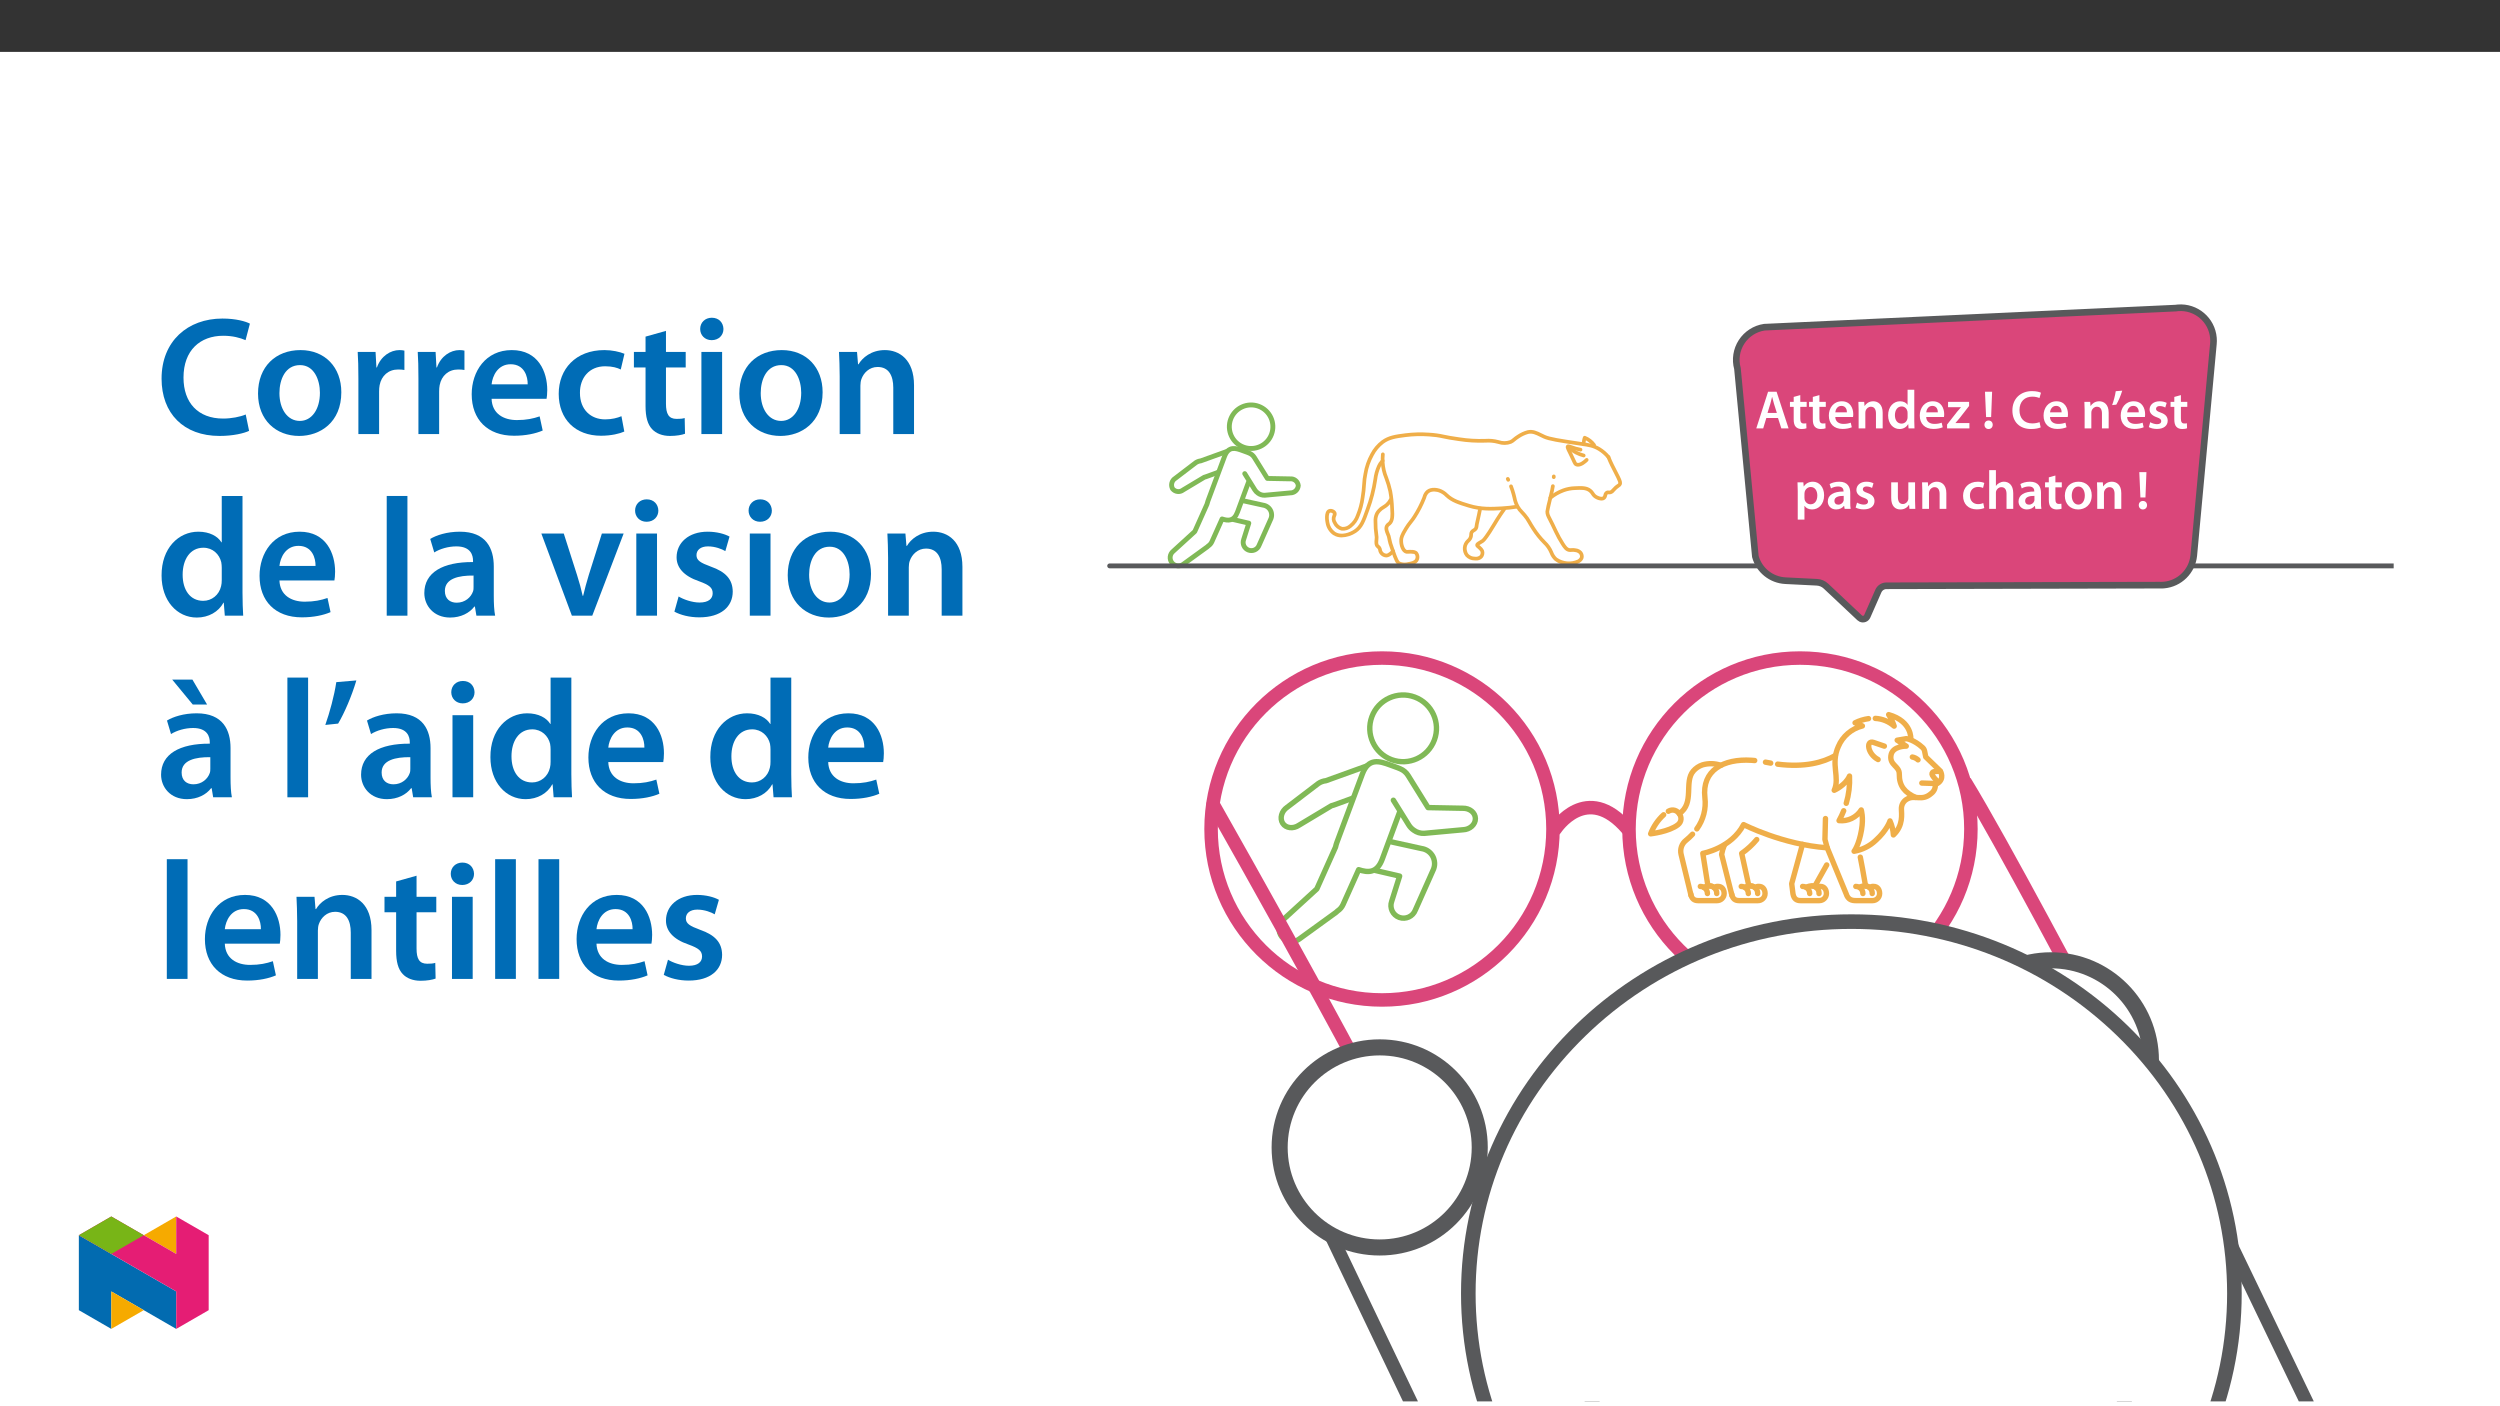﻿<?xml version="1.0" encoding="utf-8"?>
<svg xmlns="http://www.w3.org/2000/svg" xmlns:xlink="http://www.w3.org/1999/xlink" viewBox="0 0 960 540" version="1.1">
  <rect x="0" y="0" width="960" height="540" fill="#333333" stroke="none"/>
  <defs>
    <g>
      <symbol overflow="visible" id="glyph0-0">
        <path style="stroke:none;" d="M 0 0 L 10.469 0 L 10.469 -14.641 L 0 -14.641 Z M 5.234 -8.266 L 1.672 -13.594 L 8.766 -13.594 Z M 5.859 -7.328 L 9.422 -12.656 L 9.422 -1.984 Z M 1.672 -1.047 L 5.234 -6.375 L 8.766 -1.047 Z M 1.047 -12.656 L 4.578 -7.328 L 1.047 -1.984 Z M 1.047 -12.656 " />
      </symbol>
      <symbol overflow="visible" id="glyph0-1">
        <path style="stroke:none;" d="M 8.766 -4 L 10.047 0 L 12.828 0 L 8.219 -14.094 L 4.953 -14.094 L 0.422 0 L 3.078 0 L 4.281 -4 Z M 4.734 -5.938 L 5.812 -9.422 C 6.047 -10.25 6.281 -11.234 6.469 -12.047 L 6.531 -12.047 C 6.734 -11.234 6.969 -10.266 7.234 -9.422 L 8.328 -5.938 Z M 4.734 -5.938 " />
      </symbol>
      <symbol overflow="visible" id="glyph0-2">
        <path style="stroke:none;" d="M 1.797 -12.094 L 1.797 -10.188 L 0.359 -10.188 L 0.359 -8.266 L 1.797 -8.266 L 1.797 -3.469 C 1.797 -2.141 2.047 -1.188 2.609 -0.609 C 3.094 -0.078 3.875 0.234 4.828 0.234 C 5.625 0.234 6.312 0.109 6.688 -0.047 L 6.625 -1.984 C 6.359 -1.906 6.109 -1.891 5.656 -1.891 C 4.672 -1.891 4.328 -2.516 4.328 -3.766 L 4.328 -8.266 L 6.781 -8.266 L 6.781 -10.188 L 4.328 -10.188 L 4.328 -12.797 Z M 1.797 -12.094 " />
      </symbol>
      <symbol overflow="visible" id="glyph0-3">
        <path style="stroke:none;" d="M 10.016 -4.375 C 10.062 -4.609 10.109 -4.984 10.109 -5.453 C 10.109 -7.703 9.016 -10.422 5.719 -10.422 C 2.453 -10.422 0.734 -7.766 0.734 -4.938 C 0.734 -1.812 2.672 0.203 5.984 0.203 C 7.453 0.203 8.656 -0.062 9.547 -0.438 L 9.141 -2.203 C 8.375 -1.922 7.531 -1.734 6.344 -1.734 C 4.688 -1.734 3.266 -2.531 3.203 -4.375 Z M 3.203 -6.172 C 3.312 -7.219 3.969 -8.656 5.562 -8.656 C 7.281 -8.656 7.703 -7.109 7.672 -6.172 Z M 3.203 -6.172 " />
      </symbol>
      <symbol overflow="visible" id="glyph0-4">
        <path style="stroke:none;" d="M 1.375 0 L 3.953 0 L 3.953 -6 C 3.953 -6.297 4 -6.609 4.078 -6.828 C 4.359 -7.594 5.062 -8.328 6.094 -8.328 C 7.484 -8.328 8.031 -7.219 8.031 -5.75 L 8.031 0 L 10.609 0 L 10.609 -6.047 C 10.609 -9.266 8.766 -10.422 6.984 -10.422 C 5.297 -10.422 4.188 -9.453 3.719 -8.656 L 3.641 -8.656 L 3.516 -10.188 L 1.281 -10.188 C 1.344 -9.312 1.375 -8.328 1.375 -7.156 Z M 1.375 0 " />
      </symbol>
      <symbol overflow="visible" id="glyph0-5">
        <path style="stroke:none;" d="M 8.203 -14.859 L 8.203 -9.094 L 8.141 -9.094 C 7.703 -9.859 6.688 -10.422 5.297 -10.422 C 2.844 -10.422 0.719 -8.391 0.734 -4.984 C 0.734 -1.844 2.656 0.234 5.109 0.234 C 6.562 0.234 7.797 -0.484 8.391 -1.609 L 8.453 -1.609 L 8.578 0 L 10.859 0 C 10.812 -0.688 10.781 -1.812 10.781 -2.859 L 10.781 -14.859 Z M 8.203 -4.422 C 8.203 -4.141 8.188 -3.891 8.125 -3.656 C 7.859 -2.547 6.953 -1.844 5.906 -1.844 C 4.266 -1.844 3.344 -3.203 3.344 -5.078 C 3.344 -6.969 4.266 -8.438 5.922 -8.438 C 7.094 -8.438 7.906 -7.609 8.141 -6.625 C 8.188 -6.422 8.203 -6.156 8.203 -5.938 Z M 8.203 -4.422 " />
      </symbol>
      <symbol overflow="visible" id="glyph0-6">
        <path style="stroke:none;" d="M 0.422 0 L 9 0 L 9 -2.047 L 3.641 -2.047 L 3.641 -2.094 C 4.156 -2.641 4.641 -3.219 5.141 -3.828 L 8.875 -8.625 L 8.875 -10.188 L 0.797 -10.188 L 0.797 -8.141 L 5.734 -8.141 L 5.734 -8.094 C 5.203 -7.516 4.766 -7.016 4.25 -6.375 L 0.422 -1.484 Z M 0.422 0 " />
      </symbol>
      <symbol overflow="visible" id="glyph0-7">
        <path style="stroke:none;" d="M 3.594 -4.359 L 3.969 -14.094 L 1.234 -14.094 L 1.656 -4.359 Z M 2.594 0.234 C 3.578 0.234 4.203 -0.484 4.203 -1.406 C 4.188 -2.359 3.578 -3.031 2.609 -3.031 C 1.672 -3.031 1.031 -2.359 1.031 -1.406 C 1.031 -0.484 1.672 0.234 2.594 0.234 Z M 2.594 0.234 " />
      </symbol>
      <symbol overflow="visible" id="glyph0-8">
        <path style="stroke:none;" d="M 11.172 -2.422 C 10.484 -2.141 9.391 -1.922 8.375 -1.922 C 5.25 -1.922 3.453 -3.891 3.453 -7.016 C 3.453 -10.391 5.516 -12.203 8.391 -12.203 C 9.547 -12.203 10.484 -11.953 11.125 -11.656 L 11.703 -13.703 C 11.172 -13.969 9.984 -14.328 8.281 -14.328 C 3.969 -14.328 0.734 -11.531 0.734 -6.891 C 0.734 -2.578 3.453 0.234 7.922 0.234 C 9.641 0.234 10.984 -0.109 11.594 -0.391 L 11.156 -2.422 Z M 11.172 -2.422 " />
      </symbol>
      <symbol overflow="visible" id="glyph0-9">
        <path style="stroke:none;" d="M 1.969 -14.297 C 1.719 -12.594 1.156 -10.531 0.578 -8.953 L 2.172 -9.125 C 2.969 -10.438 3.891 -12.578 4.453 -14.5 Z M 1.969 -14.297 " />
      </symbol>
      <symbol overflow="visible" id="glyph0-10">
        <path style="stroke:none;" d="M 0.75 -0.5 C 1.5 -0.078 2.609 0.203 3.844 0.203 C 6.547 0.203 7.984 -1.125 7.984 -2.984 C 7.969 -4.5 7.141 -5.438 5.266 -6.094 C 3.969 -6.562 3.5 -6.859 3.5 -7.516 C 3.5 -8.141 4 -8.594 4.922 -8.594 C 5.812 -8.594 6.656 -8.266 7.047 -8.016 L 7.594 -9.812 C 6.984 -10.141 6 -10.422 4.875 -10.422 C 2.516 -10.422 1.031 -9.031 1.031 -7.234 C 1.031 -6.031 1.844 -4.938 3.828 -4.266 C 5.078 -3.812 5.5 -3.469 5.5 -2.781 C 5.5 -2.109 5 -1.625 3.875 -1.625 C 2.953 -1.625 1.844 -2.031 1.281 -2.391 L 0.734 -0.5 Z M 0.75 -0.5 " />
      </symbol>
      <symbol overflow="visible" id="glyph0-11">
        <path style="stroke:none;" d="M 1.375 4.141 L 3.953 4.141 L 3.953 -1.125 L 4 -1.125 C 4.516 -0.312 5.594 0.234 6.859 0.234 C 9.188 0.234 11.5 -1.547 11.5 -5.234 C 11.5 -8.406 9.562 -10.422 7.219 -10.422 C 5.672 -10.422 4.484 -9.766 3.719 -8.625 L 3.656 -8.625 L 3.531 -10.188 L 1.281 -10.188 C 1.344 -9.234 1.375 -8.141 1.375 -6.797 Z M 3.953 -5.844 C 3.953 -6.047 4 -6.281 4.031 -6.484 C 4.312 -7.609 5.297 -8.391 6.359 -8.391 C 8.016 -8.391 8.891 -6.922 8.891 -5.125 C 8.891 -3.125 7.922 -1.75 6.297 -1.75 C 5.188 -1.75 4.281 -2.516 4.016 -3.562 C 3.969 -3.781 3.953 -4.016 3.953 -4.266 Z M 3.953 -5.844 " />
      </symbol>
      <symbol overflow="visible" id="glyph0-12">
        <path style="stroke:none;" d="M 9.297 -6.109 C 9.297 -8.344 8.344 -10.422 5.078 -10.422 C 3.469 -10.422 2.156 -9.984 1.375 -9.516 L 1.906 -7.844 C 2.594 -8.281 3.641 -8.594 4.641 -8.594 C 6.438 -8.594 6.719 -7.484 6.719 -6.828 L 6.719 -6.656 C 2.953 -6.672 0.672 -5.359 0.672 -2.797 C 0.672 -1.25 1.812 0.234 3.875 0.234 C 5.203 0.234 6.281 -0.328 6.859 -1.125 L 6.953 -1.125 L 7.141 0 L 9.453 0 C 9.328 -0.625 9.297 -1.531 9.297 -2.453 Z M 6.781 -3.578 C 6.781 -3.391 6.781 -3.203 6.719 -3.016 C 6.469 -2.281 5.734 -1.609 4.688 -1.609 C 3.875 -1.609 3.219 -2.078 3.219 -3.078 C 3.219 -4.625 4.953 -5 6.781 -4.984 Z M 6.781 -3.578 " />
      </symbol>
      <symbol overflow="visible" id="glyph0-13">
        <path style="stroke:none;" d="M 10.5 -10.188 L 7.922 -10.188 L 7.922 -4.031 C 7.922 -3.75 7.891 -3.453 7.781 -3.25 C 7.531 -2.578 6.859 -1.859 5.812 -1.859 C 4.453 -1.859 3.906 -2.953 3.906 -4.641 L 3.906 -10.188 L 1.344 -10.188 L 1.344 -4.203 C 1.344 -0.875 3.031 0.234 4.875 0.234 C 6.719 0.234 7.719 -0.812 8.141 -1.531 L 8.219 -1.531 L 8.344 0 L 10.594 0 C 10.547 -0.844 10.5 -1.844 10.5 -3.047 Z M 10.5 -10.188 " />
      </symbol>
      <symbol overflow="visible" id="glyph0-14">
        <path style="stroke:none;" d="M 8.516 -2.219 C 8.016 -2.016 7.359 -1.812 6.484 -1.812 C 4.734 -1.812 3.375 -3.016 3.375 -5.109 C 3.344 -6.969 4.516 -8.406 6.484 -8.406 C 7.406 -8.406 8.016 -8.219 8.406 -8.016 L 8.891 -9.953 C 8.312 -10.203 7.344 -10.422 6.406 -10.422 C 2.828 -10.422 0.734 -8.062 0.734 -5 C 0.734 -1.844 2.797 0.203 5.984 0.203 C 7.266 0.203 8.328 -0.062 8.875 -0.312 L 8.5 -2.219 Z M 8.516 -2.219 " />
      </symbol>
      <symbol overflow="visible" id="glyph0-15">
        <path style="stroke:none;" d="M 1.375 0 L 3.953 0 L 3.953 -6.109 C 3.953 -6.375 3.969 -6.656 4.062 -6.891 C 4.359 -7.656 5.062 -8.328 6.062 -8.328 C 7.484 -8.328 8.031 -7.203 8.031 -5.734 L 8.031 0 L 10.609 0 L 10.609 -6 C 10.609 -9.266 8.781 -10.422 7.047 -10.422 C 6.406 -10.422 5.797 -10.25 5.266 -9.953 C 4.75 -9.688 4.312 -9.297 4 -8.812 L 3.953 -8.812 L 3.953 -14.859 L 1.375 -14.859 Z M 1.375 0 " />
      </symbol>
      <symbol overflow="visible" id="glyph0-16">
        <path style="stroke:none;" d="M 6 -10.422 C 2.922 -10.422 0.734 -8.375 0.734 -5.016 C 0.734 -1.734 2.969 0.234 5.844 0.234 C 8.438 0.234 11.062 -1.438 11.062 -5.188 C 11.062 -8.281 9.031 -10.422 6 -10.422 Z M 5.938 -8.562 C 7.703 -8.562 8.406 -6.719 8.406 -5.125 C 8.406 -3.047 7.391 -1.625 5.922 -1.625 C 4.375 -1.625 3.391 -3.125 3.391 -5.078 C 3.391 -6.781 4.125 -8.562 5.938 -8.562 Z M 5.938 -8.562 " />
      </symbol>
      <symbol overflow="visible" id="glyph1-0">
        <path style="stroke:none;" d="M 0 0 L 32.375 0 L 32.375 -45.328 L 0 -45.328 Z M 16.188 -25.578 L 5.188 -42.094 L 27.188 -42.094 Z M 18.125 -22.656 L 29.141 -39.172 L 29.141 -6.156 Z M 5.188 -3.234 L 16.188 -19.75 L 27.188 -3.234 Z M 3.234 -39.172 L 14.25 -22.656 L 3.234 -6.156 Z M 3.234 -39.172 " />
      </symbol>
      <symbol overflow="visible" id="glyph1-1">
        <path style="stroke:none;" d="M 34.578 -7.516 C 32.438 -6.609 29.078 -5.953 25.906 -5.953 C 16.25 -5.953 10.688 -12.047 10.688 -21.688 C 10.688 -32.188 17.094 -37.75 25.969 -37.75 C 29.531 -37.75 32.438 -36.969 34.516 -36.062 L 36.188 -42.406 C 34.578 -43.25 30.891 -44.359 25.641 -44.359 C 12.297 -44.359 2.266 -35.672 2.266 -21.297 C 2.266 -7.969 10.688 0.719 24.547 0.719 C 29.844 0.719 34 -0.328 35.875 -1.234 Z M 34.578 -7.516 " />
      </symbol>
      <symbol overflow="visible" id="glyph1-2">
        <path style="stroke:none;" d="M 18.578 -32.25 C 9.062 -32.25 2.266 -25.906 2.266 -15.547 C 2.266 -5.375 9.188 0.719 18.062 0.719 C 26.094 0.719 34.25 -4.469 34.25 -16.062 C 34.25 -25.641 27.969 -32.25 18.578 -32.25 Z M 18.391 -26.484 C 23.828 -26.484 26.031 -20.781 26.031 -15.859 C 26.031 -9.453 22.859 -5.047 18.328 -5.047 C 13.531 -5.047 10.484 -9.641 10.484 -15.734 C 10.484 -20.984 12.75 -26.484 18.391 -26.484 Z M 18.391 -26.484 " />
      </symbol>
      <symbol overflow="visible" id="glyph1-3">
        <path style="stroke:none;" d="M 4.281 0 L 12.234 0 L 12.234 -16.375 C 12.234 -17.219 12.297 -18.062 12.438 -18.781 C 13.141 -22.406 15.797 -24.797 19.547 -24.797 C 20.531 -24.797 21.234 -24.734 21.953 -24.609 L 21.953 -32.047 C 21.297 -32.188 20.844 -32.25 20.078 -32.25 C 16.641 -32.25 12.953 -29.984 11.391 -25.578 L 11.203 -25.578 L 10.875 -31.531 L 4.016 -31.531 C 4.203 -28.75 4.281 -25.641 4.281 -21.375 Z M 4.281 0 " />
      </symbol>
      <symbol overflow="visible" id="glyph1-4">
        <path style="stroke:none;" d="M 31.016 -13.531 C 31.141 -14.25 31.281 -15.406 31.281 -16.906 C 31.281 -23.828 27.906 -32.25 17.672 -32.25 C 7.578 -32.25 2.266 -24.016 2.266 -15.281 C 2.266 -5.641 8.281 0.641 18.516 0.641 C 23.047 0.641 26.812 -0.188 29.531 -1.359 L 28.359 -6.797 C 25.906 -5.953 23.312 -5.375 19.625 -5.375 C 14.5 -5.375 10.094 -7.828 9.906 -13.531 Z M 9.906 -19.094 C 10.234 -22.344 12.297 -26.812 17.219 -26.812 C 22.531 -26.812 23.828 -22.016 23.766 -19.094 Z M 9.906 -19.094 " />
      </symbol>
      <symbol overflow="visible" id="glyph1-5">
        <path style="stroke:none;" d="M 26.359 -6.859 C 24.797 -6.219 22.797 -5.641 20.078 -5.641 C 14.641 -5.641 10.422 -9.328 10.422 -15.797 C 10.359 -21.562 13.984 -26.031 20.078 -26.031 C 22.922 -26.031 24.797 -25.453 26.094 -24.797 L 27.516 -30.828 C 25.703 -31.594 22.734 -32.25 19.812 -32.25 C 8.734 -32.25 2.266 -24.922 2.266 -15.469 C 2.266 -5.703 8.672 0.641 18.516 0.641 C 22.469 0.641 25.766 -0.188 27.453 -0.969 Z M 26.359 -6.859 " />
      </symbol>
      <symbol overflow="visible" id="glyph1-6">
        <path style="stroke:none;" d="M 5.562 -37.422 L 5.562 -31.531 L 1.094 -31.531 L 1.094 -25.578 L 5.562 -25.578 L 5.562 -10.75 C 5.562 -6.609 6.344 -3.688 8.094 -1.875 C 9.578 -0.266 11.984 0.719 14.953 0.719 C 17.422 0.719 19.547 0.328 20.719 -0.125 L 20.594 -6.156 C 19.688 -5.891 18.906 -5.828 17.484 -5.828 C 14.438 -5.828 13.406 -7.766 13.406 -11.656 L 13.406 -25.578 L 20.984 -25.578 L 20.984 -31.531 L 13.406 -31.531 L 13.406 -39.625 Z M 5.562 -37.422 " />
      </symbol>
      <symbol overflow="visible" id="glyph1-7">
        <path style="stroke:none;" d="M 12.234 0 L 12.234 -31.531 L 4.281 -31.531 L 4.281 0 Z M 8.281 -44.672 C 5.641 -44.672 3.812 -42.797 3.812 -40.344 C 3.812 -38.016 5.562 -36.062 8.219 -36.062 C 11 -36.062 12.75 -38.016 12.75 -40.344 C 12.688 -42.797 11 -44.672 8.281 -44.672 Z M 8.281 -44.672 " />
      </symbol>
      <symbol overflow="visible" id="glyph1-8">
        <path style="stroke:none;" d="M 4.281 0 L 12.234 0 L 12.234 -18.578 C 12.234 -19.484 12.375 -20.469 12.625 -21.109 C 13.469 -23.5 15.672 -25.766 18.844 -25.766 C 23.188 -25.766 24.859 -22.344 24.859 -17.812 L 24.859 0 L 32.828 0 L 32.828 -18.719 C 32.828 -28.688 27.125 -32.25 21.625 -32.25 C 16.375 -32.25 12.953 -29.266 11.531 -26.812 L 11.328 -26.812 L 10.938 -31.531 L 4.016 -31.531 C 4.141 -28.812 4.281 -25.766 4.281 -22.141 Z M 4.281 0 " />
      </symbol>
      <symbol overflow="visible" id="glyph1-9">
        <path style="stroke:none;" d="M 25.375 -45.969 L 25.375 -28.172 L 25.25 -28.172 C 23.828 -30.5 20.719 -32.25 16.375 -32.25 C 8.812 -32.25 2.203 -25.969 2.266 -15.406 C 2.266 -5.703 8.219 0.719 15.797 0.719 C 20.328 0.719 24.156 -1.484 26.031 -4.984 L 26.156 -4.984 L 26.547 0 L 33.609 0 C 33.469 -2.141 33.344 -5.641 33.344 -8.875 L 33.344 -45.969 Z M 25.375 -13.656 C 25.375 -12.828 25.312 -12.047 25.125 -11.328 C 24.344 -7.906 21.5 -5.703 18.266 -5.703 C 13.203 -5.703 10.359 -9.906 10.359 -15.734 C 10.359 -21.562 13.203 -26.094 18.328 -26.094 C 21.953 -26.094 24.469 -23.562 25.188 -20.531 C 25.312 -19.875 25.375 -19.031 25.375 -18.391 Z M 25.375 -13.656 " />
      </symbol>
      <symbol overflow="visible" id="glyph1-10">
        <path style="stroke:none;" d="M 4.281 0 L 12.234 0 L 12.234 -45.969 L 4.281 -45.969 Z M 4.281 0 " />
      </symbol>
      <symbol overflow="visible" id="glyph1-11">
        <path style="stroke:none;" d="M 28.75 -18.906 C 28.75 -25.828 25.828 -32.25 15.734 -32.25 C 10.75 -32.25 6.672 -30.891 4.344 -29.469 L 5.891 -24.281 C 8.031 -25.641 11.266 -26.609 14.375 -26.609 C 19.938 -26.609 20.781 -23.188 20.781 -21.109 L 20.781 -20.594 C 9.125 -20.656 2.078 -16.578 2.078 -8.672 C 2.078 -3.891 5.641 0.719 11.984 0.719 C 16.125 0.719 19.422 -1.031 21.297 -3.5 L 21.5 -3.5 L 22.078 0 L 29.266 0 C 28.875 -1.938 28.75 -4.734 28.75 -7.578 Z M 20.984 -11.078 C 20.984 -10.484 20.984 -9.906 20.781 -9.328 C 20 -7.062 17.734 -4.984 14.5 -4.984 C 11.984 -4.984 9.969 -6.406 9.969 -9.516 C 9.969 -14.312 15.344 -15.469 20.984 -15.406 Z M 20.984 -11.078 " />
      </symbol>
      <symbol overflow="visible" id="glyph1-12">
        <path style="stroke:none;" d="M 0.719 -31.531 L 12.438 0 L 20.266 0 L 32.312 -31.531 L 23.953 -31.531 L 18.906 -15.547 C 18.062 -12.688 17.359 -10.234 16.766 -7.641 L 16.578 -7.641 C 16 -10.234 15.344 -12.75 14.438 -15.547 L 9.328 -31.531 Z M 0.719 -31.531 " />
      </symbol>
      <symbol overflow="visible" id="glyph1-13">
        <path style="stroke:none;" d="M 2.328 -1.547 C 4.656 -0.266 8.094 0.641 11.906 0.641 C 20.266 0.641 24.734 -3.5 24.734 -9.266 C 24.672 -13.922 22.078 -16.828 16.312 -18.844 C 12.297 -20.328 10.812 -21.234 10.812 -23.25 C 10.812 -25.188 12.375 -26.609 15.219 -26.609 C 18 -26.609 20.594 -25.578 21.891 -24.797 L 23.5 -30.375 C 21.625 -31.406 18.578 -32.25 15.094 -32.25 C 7.766 -32.25 3.172 -27.969 3.172 -22.406 C 3.172 -18.641 5.703 -15.281 11.844 -13.203 C 15.734 -11.781 17.031 -10.75 17.031 -8.609 C 17.031 -6.547 15.469 -5.047 11.984 -5.047 C 9.125 -5.047 5.703 -6.281 3.953 -7.375 Z M 2.328 -1.547 " />
      </symbol>
      <symbol overflow="visible" id="glyph1-14">
        <path style="stroke:none;" d="M 28.75 -18.906 C 28.75 -25.828 25.828 -32.25 15.734 -32.25 C 10.75 -32.25 6.672 -30.891 4.344 -29.469 L 5.891 -24.281 C 8.031 -25.641 11.266 -26.609 14.375 -26.609 C 19.938 -26.609 20.781 -23.188 20.781 -21.109 L 20.781 -20.594 C 9.125 -20.656 2.078 -16.578 2.078 -8.672 C 2.078 -3.891 5.641 0.719 11.984 0.719 C 16.125 0.719 19.422 -1.031 21.297 -3.5 L 21.5 -3.5 L 22.078 0 L 29.266 0 C 28.875 -1.938 28.75 -4.734 28.75 -7.578 Z M 20.984 -11.078 C 20.984 -10.484 20.984 -9.906 20.781 -9.328 C 20 -7.062 17.734 -4.984 14.5 -4.984 C 11.984 -4.984 9.969 -6.406 9.969 -9.516 C 9.969 -14.312 15.344 -15.469 20.984 -15.406 Z M 6.344 -45.203 L 14.25 -35.609 L 19.75 -35.609 L 14.109 -45.203 Z M 6.344 -45.203 " />
      </symbol>
      <symbol overflow="visible" id="glyph1-15">
        <path style="stroke:none;" d="M 6.094 -44.219 C 5.312 -38.984 3.562 -32.562 1.875 -27.781 L 6.797 -28.297 C 9.188 -32.312 12.047 -38.922 13.797 -44.875 Z M 6.094 -44.219 " />
      </symbol>
    </g>
    <clipPath id="clip1">
      <path d="M 503 430 L 623 430 L 623 538.133 L 503 538.133 Z M 503 430 " />
    </clipPath>
    <clipPath id="clip2">
      <path d="M 500 427 L 626 427 L 626 538.133 L 500 538.133 Z M 500 427 " />
    </clipPath>
    <clipPath id="clip3">
      <path d="M 760 397 L 898 397 L 898 538.133 L 760 538.133 Z M 760 397 " />
    </clipPath>
    <clipPath id="clip4">
      <path d="M 758 394 L 900 394 L 900 538.133 L 758 538.133 Z M 758 394 " />
    </clipPath>
    <clipPath id="clip5">
      <path d="M 563 353 L 859 353 L 859 538.133 L 563 538.133 Z M 563 353 " />
    </clipPath>
    <clipPath id="clip6">
      <path d="M 561 351 L 861 351 L 861 538.133 L 561 538.133 Z M 561 351 " />
    </clipPath>
    <clipPath id="clip7">
      <path d="M 425 216 L 919.172 216 L 919.172 219 L 425 219 Z M 425 216 " />
    </clipPath>
    <clipPath id="clip8">
      <path d="M 630 107.184 L 887 107.184 L 887 274 L 630 274 Z M 630 107.184 " />
    </clipPath>
    <clipPath id="clip9">
      <path d="M 30.277 474 L 68 474 L 68 510.301 L 30.277 510.301 Z M 30.277 474 " />
    </clipPath>
    <clipPath id="clip10">
      <path d="M 42 495 L 56 495 L 56 510.301 L 42 510.301 Z M 42 495 " />
    </clipPath>
    <clipPath id="clip11">
      <path d="M 55 467.125 L 68 467.125 L 68 482 L 55 482 Z M 55 467.125 " />
    </clipPath>
    <clipPath id="clip12">
      <path d="M 30.277 467.125 L 80.133 467.125 L 80.133 510.301 L 30.277 510.301 Z M 30.277 467.125 " />
    </clipPath>
    <clipPath id="clip13">
      <path d="M 30.277 467.125 L 56 467.125 L 56 482 L 30.277 482 Z M 30.277 467.125 " />
    </clipPath>
  </defs>
  <g id="surface1">
    <path style=" stroke:none;fill-rule:nonzero;fill:rgb(100%,100%,100%);fill-opacity:1;" d="M 0 559.926 L 960 559.926 L 960 19.926 L 0 19.926 Z M 0 559.926 " />
    <path style=" stroke:none;fill-rule:nonzero;fill:rgb(93.7%,68.199%,28.6%);fill-opacity:1;" d="M 515.207 206.355 C 514.031 206.379 512.875 206.051 511.887 205.414 C 510.344 204.312 509.312 202.633 509.031 200.754 C 508.992 200.582 508.148 196.465 510.148 195.57 C 510.723 195.344 511.367 195.363 511.934 195.621 C 512.492 195.828 512.941 196.254 513.18 196.797 C 513.336 197.297 513.281 197.836 513.031 198.297 C 512.863 198.625 512.789 198.992 512.809 199.363 C 512.859 199.77 513.012 200.152 513.246 200.488 C 513.668 201.395 514.469 202.07 515.434 202.344 C 516.43 202.418 517.414 202.078 518.145 201.398 C 519.359 200.434 520.266 199.137 520.75 197.664 C 521.633 195.516 522.234 193.258 522.543 190.953 C 522.824 189.246 523.016 187.527 523.113 185.801 C 523.172 184.469 523.34 183.148 523.617 181.848 C 524.043 179.172 524.938 176.59 526.25 174.219 C 527.289 172.23 528.754 170.496 530.539 169.141 C 533.176 167.23 535.887 166.883 539.641 166.398 C 542.676 166.02 545.742 165.941 548.789 166.16 C 550.719 166.266 552.633 166.527 554.516 166.949 C 555.828 167.219 557.461 167.555 560.344 167.941 C 563.656 168.461 567.008 168.66 570.359 168.543 C 572.082 168.414 573.816 168.578 575.488 169.027 L 575.637 169.066 C 576.973 169.535 578.434 169.535 579.77 169.062 C 580.18 168.875 580.559 168.625 580.887 168.312 C 581.402 167.871 581.945 167.465 582.516 167.102 C 583.746 166.254 585.105 165.621 586.543 165.227 C 588.613 164.766 590.262 165.578 592 166.438 C 592.406 166.641 592.828 166.848 593.273 167.051 C 595.199 167.926 598.922 168.484 606.34 169.598 L 607.355 169.75 C 610.27 170.18 612.195 170.461 614.461 171.836 C 615.879 172.695 617.141 173.793 618.195 175.074 C 618.449 175.375 618.41 175.82 618.109 176.074 C 617.809 176.328 617.359 176.289 617.105 175.984 C 617.105 175.984 617.102 175.984 617.102 175.98 C 616.148 174.824 615.004 173.832 613.723 173.051 C 611.703 171.828 610.086 171.59 607.148 171.16 L 606.16 171.012 C 598.582 169.871 594.793 169.301 592.688 168.348 C 592.227 168.141 591.789 167.922 591.367 167.715 C 589.727 166.902 588.43 166.266 586.852 166.617 C 585.578 166.98 584.375 167.547 583.285 168.301 C 582.766 168.629 582.27 169 581.805 169.402 C 581.371 169.801 580.875 170.129 580.34 170.367 C 578.711 170.977 576.922 171 575.273 170.441 L 575.133 170.406 C 573.594 169.988 571.992 169.84 570.406 169.965 C 566.977 170.086 563.543 169.879 560.152 169.355 C 557.223 168.961 555.562 168.617 554.227 168.34 C 552.41 167.934 550.562 167.68 548.699 167.578 C 545.738 167.363 542.766 167.441 539.82 167.812 C 535.809 168.324 533.609 168.672 531.371 170.293 C 529.75 171.535 528.418 173.121 527.48 174.934 C 526.242 177.172 525.406 179.609 525.008 182.133 C 524.746 183.371 524.586 184.625 524.531 185.887 C 524.434 187.66 524.238 189.422 523.949 191.172 C 523.625 193.59 522.992 195.961 522.062 198.219 C 521.477 199.93 520.406 201.434 518.977 202.551 C 517.934 203.469 516.547 203.898 515.164 203.742 C 513.793 203.402 512.641 202.477 512.02 201.207 C 511.672 200.691 511.457 200.102 511.391 199.484 C 511.348 198.891 511.461 198.293 511.715 197.754 C 511.816 197.516 511.871 197.367 511.848 197.305 C 511.742 197.129 511.578 197 511.387 196.934 C 511.184 196.832 510.945 196.809 510.727 196.871 C 510.227 197.094 510.078 198.84 510.422 200.461 C 510.633 201.969 511.441 203.324 512.668 204.227 C 515.07 205.801 518.375 204.445 519.945 203.398 C 522.164 201.918 522.934 199.738 524.473 195.391 C 525.84 191.715 526.82 187.91 527.402 184.031 C 527.621 182.18 528.121 180.371 528.887 178.672 C 529.188 178.016 529.586 177.41 530.066 176.879 C 530.168 176.758 530.27 176.637 530.367 176.512 C 530.609 176.199 531.055 176.141 531.367 176.379 C 531.68 176.621 531.738 177.066 531.496 177.379 C 531.496 177.383 531.492 177.387 531.488 177.391 C 531.379 177.527 531.27 177.66 531.156 177.797 C 530.758 178.23 530.43 178.727 530.18 179.262 C 529.477 180.809 529.02 182.461 528.824 184.148 C 528.23 188.148 527.223 192.074 525.816 195.867 C 524.223 200.363 523.348 202.84 520.734 204.582 C 519.094 205.672 517.18 206.289 515.207 206.355 " />
    <path style=" stroke:none;fill-rule:nonzero;fill:rgb(93.7%,68.199%,28.6%);fill-opacity:1;" d="M 539.078 217.469 C 538.316 217.488 537.562 217.305 536.895 216.945 C 536.086 216.496 535.566 215.801 533.957 211.039 C 533.395 209.613 532.973 208.137 532.703 206.629 C 532.648 206.258 532.539 205.898 532.371 205.562 L 532.277 205.332 C 531.844 204.273 531.305 202.957 531.918 201.719 C 532.125 201.316 532.43 200.973 532.805 200.723 C 532.895 200.656 532.992 200.586 533.086 200.5 C 533.984 199.684 534.055 198.113 533.863 195.32 C 533.789 193.129 533.555 190.941 533.164 188.781 C 532.781 187.059 532.277 185.367 531.648 183.715 C 530.848 181.781 530.375 179.73 530.246 177.641 C 530.184 176.559 530.203 175.473 530.305 174.391 C 530.348 174.004 530.691 173.719 531.082 173.75 C 531.473 173.789 531.758 174.133 531.723 174.527 C 531.625 175.535 531.609 176.547 531.664 177.559 C 531.789 179.512 532.234 181.426 532.984 183.23 C 533.633 184.941 534.16 186.695 534.555 188.48 C 534.965 190.707 535.207 192.961 535.281 195.223 C 535.473 198 535.5 200.23 534.043 201.551 C 533.91 201.668 533.785 201.77 533.66 201.859 C 533.465 201.98 533.301 202.148 533.195 202.348 C 532.863 203.012 533.234 203.918 533.594 204.789 L 533.691 205.027 C 533.902 205.473 534.047 205.949 534.113 206.441 C 534.375 207.855 534.777 209.242 535.305 210.582 C 536.785 214.961 537.23 215.504 537.586 215.703 C 538.586 216.105 539.695 216.16 540.73 215.859 C 541.809 215.676 543.012 215.469 543.422 214.645 C 543.723 214.059 543.652 213.352 543.242 212.832 C 543.059 212.68 542.676 212.645 541.816 212.586 C 541.438 212.555 541.059 212.559 540.684 212.602 C 540.402 212.645 540.117 212.633 539.84 212.562 C 538.094 212.082 537.191 209.371 537.359 207.137 C 537.422 206.336 537.621 205.32 539.305 202.605 C 539.879 201.656 540.52 200.746 541.223 199.887 C 541.711 199.297 542.16 198.676 542.57 198.031 C 543.996 195.809 545.207 193.449 546.18 190.996 L 546.297 190.668 C 546.539 189.699 547.078 188.828 547.84 188.184 C 549.641 186.82 552.098 187.434 552.812 187.656 C 553.996 188.047 555.066 188.715 555.941 189.605 C 558.09 191.645 560.555 192.395 564.281 193.523 C 568.832 194.906 572.68 194.695 576.754 194.473 C 578.637 194.371 580.512 194.164 582.371 193.859 C 582.758 193.797 583.121 194.062 583.184 194.449 C 583.242 194.836 582.984 195.195 582.602 195.262 C 580.691 195.578 578.766 195.789 576.832 195.895 C 572.816 196.113 568.66 196.34 563.867 194.887 C 560.086 193.738 557.355 192.91 555.047 190.719 C 554.312 189.941 553.398 189.359 552.391 189.016 C 552 188.895 549.992 188.34 548.699 189.316 C 548.164 189.805 547.793 190.445 547.637 191.152 L 547.516 191.488 C 546.508 194.043 545.258 196.492 543.77 198.801 C 543.332 199.488 542.852 200.148 542.336 200.777 C 541.668 201.594 541.059 202.453 540.512 203.355 C 539 205.801 538.828 206.645 538.781 207.242 C 538.641 209.117 539.453 210.98 540.219 211.191 C 540.324 211.211 540.43 211.211 540.535 211.188 C 540.992 211.137 541.457 211.129 541.918 211.164 C 542.711 211.105 543.5 211.309 544.164 211.75 C 545.078 212.691 545.293 214.109 544.699 215.277 C 543.969 216.754 542.242 217.047 540.984 217.262 C 540.355 217.383 539.715 217.453 539.078 217.469 " />
    <path style=" stroke:none;fill-rule:nonzero;fill:rgb(93.7%,68.199%,28.6%);fill-opacity:1;" d="M 596.645 183.945 C 596.633 183.945 596.621 183.945 596.605 183.945 C 596.215 183.922 595.914 183.59 595.934 183.199 L 595.934 183.195 L 595.945 182.918 C 595.957 182.523 596.285 182.215 596.68 182.227 C 597.07 182.238 597.379 182.566 597.367 182.961 L 597.355 183.273 C 597.336 183.648 597.023 183.945 596.645 183.945 " />
    <path style=" stroke:none;fill-rule:nonzero;fill:rgb(93.7%,68.199%,28.6%);fill-opacity:1;" d="M 602.875 217.09 C 602.352 217.086 601.828 217.047 601.309 216.969 C 599.715 216.859 598.199 216.262 596.961 215.258 C 596.133 214.504 595.5 213.566 595.105 212.516 C 594.527 211.09 593.641 209.809 592.508 208.766 C 590.898 207.145 589.465 205.355 588.234 203.434 C 587.504 202.32 587.062 201.551 586.691 200.906 C 586.18 199.949 585.559 199.047 584.848 198.227 C 584.453 197.758 584.125 197.41 583.836 197.105 C 583.211 196.488 582.672 195.793 582.227 195.039 C 581.574 193.887 581.117 192.633 580.867 191.328 C 580.773 190.938 580.676 190.523 580.551 190.059 C 580.273 189.023 579.945 188.004 579.562 187.004 C 579.418 186.637 579.602 186.223 579.969 186.082 C 580.336 185.938 580.75 186.121 580.891 186.488 C 580.891 186.488 580.895 186.492 580.895 186.496 C 581.293 187.543 581.637 188.609 581.926 189.691 C 582.055 190.164 582.156 190.594 582.254 190.992 C 582.469 192.16 582.875 193.285 583.457 194.32 C 583.848 194.984 584.324 195.59 584.871 196.129 C 585.176 196.449 585.516 196.812 585.934 197.301 C 586.703 198.191 587.371 199.164 587.926 200.195 C 588.285 200.824 588.715 201.57 589.426 202.648 C 590.605 204.5 591.984 206.215 593.527 207.773 C 594.75 208.91 595.719 210.293 596.363 211.836 C 596.676 212.73 597.203 213.539 597.898 214.188 C 600.23 215.801 603.238 216.07 605.82 214.895 C 606.215 214.688 606.523 214.352 606.703 213.945 C 606.777 213.492 606.652 213.031 606.359 212.676 C 605.941 212.27 605.395 212.02 604.812 211.98 C 604.379 211.883 603.926 211.863 603.484 211.918 C 603.066 211.977 602.641 211.953 602.227 211.852 C 601.012 211.527 600.305 210.539 599.438 209.172 C 598.449 207.625 597.562 206.012 596.785 204.352 C 595.801 202.219 595.113 200.879 594.613 199.898 C 593.75 198.219 593.461 197.652 593.453 196.402 C 593.699 194.855 594.031 193.324 594.449 191.816 L 594.871 190.035 C 595.219 188.578 595.414 187.777 595.598 186.566 C 595.656 186.176 596.023 185.91 596.41 185.973 C 596.797 186.031 597.062 186.395 597.004 186.781 C 596.809 188.051 596.602 188.922 596.254 190.367 L 595.832 192.141 C 595.289 194.465 594.895 196.145 594.879 196.414 C 594.883 197.305 595.055 197.641 595.879 199.25 C 596.387 200.238 597.082 201.594 598.074 203.75 C 598.832 205.355 599.688 206.914 600.637 208.41 C 601.555 209.855 601.992 210.316 602.59 210.477 C 602.84 210.535 603.102 210.543 603.352 210.5 C 603.938 210.43 604.531 210.461 605.105 210.586 C 606.012 210.684 606.852 211.109 607.469 211.781 C 608.043 212.492 608.27 213.422 608.078 214.312 C 607.82 215.07 607.289 215.703 606.59 216.094 C 605.473 216.773 604.184 217.121 602.875 217.09 " />
    <path style=" stroke:none;fill-rule:nonzero;fill:rgb(93.7%,68.199%,28.6%);fill-opacity:1;" d="M 579.16 184.961 C 578.883 184.961 578.633 184.801 578.516 184.547 L 578.348 184.199 C 578.176 183.844 578.328 183.418 578.684 183.25 C 579.035 183.082 579.457 183.227 579.629 183.578 L 579.805 183.949 C 579.969 184.305 579.816 184.727 579.461 184.895 C 579.367 184.938 579.266 184.961 579.16 184.961 " />
    <path style=" stroke:none;fill-rule:nonzero;fill:rgb(93.7%,68.199%,28.6%);fill-opacity:1;" d="M 605.961 179.184 C 605.676 179.188 605.395 179.137 605.129 179.039 C 604.391 178.77 604.176 178.289 603.59 177.004 C 603.316 176.402 602.938 175.574 602.367 174.418 L 602.133 173.949 C 601.352 172.391 600.922 171.535 601.562 170.922 C 602.066 170.438 602.738 170.695 603.383 170.941 L 603.555 171.008 C 604.688 171.434 605.859 171.758 607.047 171.98 C 607.438 172.055 607.688 172.426 607.617 172.812 C 607.543 173.199 607.172 173.453 606.785 173.379 C 605.512 173.141 604.262 172.793 603.047 172.336 L 602.902 172.281 C 603.043 172.59 603.23 172.965 603.402 173.312 L 603.641 173.785 C 604.223 174.961 604.609 175.805 604.887 176.414 C 605.379 177.5 605.461 177.645 605.621 177.703 C 606.473 178.023 607.852 177.031 608.781 176.094 C 609.062 175.816 609.516 175.82 609.789 176.102 C 610.059 176.375 610.062 176.816 609.793 177.094 C 609.113 177.781 607.527 179.184 605.961 179.184 " />
    <path style=" stroke:none;fill-rule:nonzero;fill:rgb(93.7%,68.199%,28.6%);fill-opacity:1;" d="M 608.133 175.625 C 608.074 175.625 608.012 175.617 607.953 175.602 C 605.852 175.055 603.898 174.039 602.246 172.629 C 601.949 172.371 601.918 171.922 602.172 171.625 C 602.426 171.332 602.871 171.297 603.168 171.543 C 604.656 172.816 606.418 173.73 608.312 174.223 C 608.691 174.32 608.922 174.711 608.824 175.09 C 608.742 175.406 608.457 175.625 608.133 175.625 " />
    <path style=" stroke:none;fill-rule:nonzero;fill:rgb(93.7%,68.199%,28.6%);fill-opacity:1;" d="M 614.996 192.207 C 614.211 192.168 613.445 191.953 612.758 191.578 C 612.039 191.211 611.438 190.652 611.027 189.961 C 610.797 189.574 610.5 189.234 610.152 188.953 C 608.898 187.965 607.191 188.043 604.828 188.156 C 603.398 188.195 601.984 188.461 600.637 188.945 C 598.891 189.586 597.262 190.508 595.812 191.68 C 595.523 191.945 595.074 191.93 594.809 191.641 C 594.543 191.352 594.562 190.902 594.852 190.637 C 594.852 190.633 594.855 190.629 594.859 190.629 C 596.438 189.332 598.227 188.309 600.148 187.605 C 601.625 187.074 603.18 186.777 604.746 186.734 C 607.332 186.609 609.363 186.52 611.035 187.836 C 611.496 188.207 611.895 188.656 612.207 189.164 C 612.484 189.656 612.902 190.059 613.41 190.312 C 614.285 190.766 615.121 190.91 615.441 190.672 C 615.582 190.566 615.645 190.363 615.727 190.039 C 615.82 189.414 616.184 188.863 616.719 188.539 C 617.039 188.367 617.41 188.309 617.77 188.379 C 617.922 188.41 618.078 188.406 618.23 188.359 C 618.492 188.285 618.594 188.184 618.938 187.793 C 619.254 187.418 619.598 187.066 619.961 186.738 C 620.316 186.418 620.695 186.129 621.098 185.871 C 621.348 185.711 621.352 185.707 621.383 185.629 C 621.508 185.332 621.363 184.891 620.684 183.484 C 620.133 182.34 619.695 181.504 619.316 180.785 C 618.984 180.152 618.699 179.609 618.43 179.031 L 618.227 178.609 C 617.906 177.941 617.469 177.027 616.984 175.785 C 616.848 175.418 617.027 175.008 617.395 174.867 C 617.758 174.727 618.168 174.906 618.312 175.27 C 618.777 176.461 619.199 177.348 619.508 177.992 L 619.715 178.426 C 619.98 178.984 620.258 179.512 620.578 180.125 C 620.961 180.855 621.406 181.703 621.969 182.867 C 622.711 184.41 623.082 185.258 622.695 186.18 C 622.527 186.559 622.238 186.875 621.871 187.066 C 621.531 187.281 621.211 187.527 620.914 187.797 C 620.59 188.086 620.289 188.398 620.008 188.727 C 619.664 189.207 619.176 189.559 618.613 189.73 C 618.277 189.828 617.922 189.848 617.578 189.789 C 617.527 189.781 617.48 189.777 617.43 189.777 C 617.262 189.863 617.211 189.992 617.105 190.398 C 617.012 190.949 616.727 191.453 616.297 191.809 C 615.918 192.082 615.461 192.223 614.996 192.207 " />
    <path style=" stroke:none;fill-rule:nonzero;fill:rgb(93.7%,68.199%,28.6%);fill-opacity:1;" d="M 566.781 215.215 C 566.57 215.215 566.379 215.203 566.215 215.195 C 564.902 215.195 563.648 214.637 562.773 213.656 C 561.199 211.668 561.441 208.805 563.328 207.113 C 563.77 206.766 564.07 206.266 564.168 205.711 C 564.191 205.562 564.199 205.41 564.203 205.258 C 564.188 204.809 564.301 204.359 564.531 203.973 C 564.781 203.582 565.133 203.266 565.543 203.055 C 565.75 202.953 565.938 202.809 566.086 202.629 C 566.211 202.457 566.23 202.359 566.316 201.75 L 566.395 201.211 C 566.406 201.113 566.426 201.02 566.453 200.926 C 566.488 200.793 566.602 200.387 567.156 197.75 C 567.297 197.086 567.48 196.211 567.688 195.176 C 567.77 194.789 568.148 194.543 568.535 194.625 C 568.914 194.707 569.16 195.078 569.086 195.457 C 568.871 196.5 568.691 197.379 568.551 198.043 C 567.984 200.723 567.867 201.145 567.824 201.305 L 567.727 201.945 C 567.707 202.496 567.535 203.031 567.223 203.484 C 566.961 203.816 566.637 204.09 566.262 204.285 C 566.055 204.379 565.875 204.527 565.746 204.719 C 565.648 204.895 565.605 205.102 565.625 205.305 C 565.621 205.508 565.605 205.711 565.578 205.914 C 565.441 206.773 565 207.555 564.34 208.117 C 563.957 208.453 563.652 208.867 563.441 209.332 C 562.977 210.461 563.137 211.754 563.863 212.738 C 564.488 213.41 565.371 213.789 566.289 213.773 C 566.965 213.918 567.672 213.746 568.203 213.309 C 568.562 212.887 568.668 212.309 568.488 211.785 C 568.234 211.387 567.914 211.031 567.543 210.734 C 567.352 210.551 567.203 210.422 567.094 210.328 C 566.785 210.125 566.578 209.801 566.523 209.438 C 566.441 208.578 567.266 208.109 568.066 207.656 C 568.305 207.52 568.559 207.379 568.793 207.219 C 569.059 207.047 569.504 206.754 571.395 203.867 C 572.234 202.582 572.715 201.777 573.211 200.945 C 573.539 200.398 573.875 199.836 574.32 199.121 C 575.188 197.738 576.125 196.348 577.105 194.988 C 577.34 194.672 577.785 194.605 578.102 194.836 C 578.414 195.066 578.484 195.508 578.258 195.824 C 577.297 197.152 576.379 198.516 575.527 199.875 C 575.086 200.582 574.758 201.133 574.434 201.676 C 573.93 202.523 573.441 203.34 572.586 204.648 C 570.688 207.543 570.102 208.062 569.582 208.406 C 569.316 208.582 569.035 208.742 568.77 208.895 C 568.559 209.012 568.277 209.176 568.09 209.305 C 568.203 209.406 568.344 209.531 568.523 209.703 C 569.047 210.117 569.48 210.637 569.797 211.227 C 570.195 212.25 569.996 213.41 569.277 214.242 C 568.633 214.922 567.715 215.277 566.781 215.215 " />
    <path style=" stroke:none;fill-rule:nonzero;fill:rgb(93.7%,68.199%,28.6%);fill-opacity:1;" d="M 532.309 214.043 C 530.906 213.98 529.699 213.023 529.316 211.668 C 529.293 211.586 529.277 211.492 529.262 211.398 C 529.242 211.18 529.172 210.969 529.055 210.781 C 528.957 210.637 528.832 210.512 528.688 210.41 C 528.68 210.406 528.574 210.32 528.566 210.312 C 527.602 209.484 527.777 207.895 527.863 207.133 C 527.945 206.594 527.934 206.051 527.828 205.516 C 527.574 203.824 527.453 202.109 527.473 200.398 C 527.379 199.191 527.605 197.984 528.133 196.895 C 528.379 196.441 528.68 196.023 529.031 195.645 C 529.562 195.051 530.188 194.551 530.883 194.164 C 531.289 193.934 531.672 193.664 532.027 193.363 C 532.578 192.863 533.039 192.266 533.379 191.605 C 533.562 191.258 533.992 191.125 534.344 191.309 C 534.691 191.492 534.824 191.922 534.641 192.27 C 534.219 193.082 533.652 193.812 532.969 194.426 C 532.551 194.789 532.102 195.105 531.621 195.383 C 531.047 195.695 530.531 196.105 530.094 196.59 C 529.82 196.883 529.582 197.211 529.391 197.562 C 528.977 198.441 528.809 199.41 528.895 200.375 C 528.879 202.02 528.992 203.664 529.234 205.293 C 529.355 205.914 529.375 206.551 529.293 207.18 C 529.23 207.73 529.098 208.895 529.492 209.23 C 529.785 209.441 530.043 209.703 530.246 210.004 C 530.469 210.355 530.613 210.75 530.664 211.16 L 530.699 211.34 C 530.941 212.059 531.59 212.559 532.344 212.617 C 533.094 212.598 534.117 211.527 534.324 211.238 C 534.512 210.91 534.93 210.793 535.258 210.98 C 535.266 210.984 535.27 210.984 535.277 210.988 C 535.617 211.195 535.734 211.637 535.535 211.984 C 535.422 212.188 533.973 214 532.383 214.039 C 532.359 214.039 532.332 214.043 532.309 214.043 " />
    <path style=" stroke:none;fill-rule:nonzero;fill:rgb(93.7%,68.199%,28.6%);fill-opacity:1;" d="M 612.133 171.613 C 611.918 171.613 611.711 171.512 611.574 171.344 C 610.871 170.426 609.992 169.656 608.992 169.078 C 608.875 169.555 608.824 170.043 608.844 170.531 C 608.875 170.922 608.582 171.266 608.191 171.297 C 607.801 171.316 607.469 171.027 607.426 170.641 C 607.402 169.691 607.551 168.746 607.859 167.848 C 607.984 167.488 608.375 167.293 608.738 167.402 C 610.32 168.027 611.691 169.086 612.691 170.461 C 612.938 170.77 612.883 171.219 612.574 171.461 C 612.449 171.559 612.293 171.613 612.133 171.613 " />
    <path style=" stroke:none;fill-rule:nonzero;fill:rgb(100%,100%,100%);fill-opacity:1;" d="M 534.324 291.691 C 540.953 294.16 548.332 290.789 550.801 284.16 C 553.273 277.531 549.902 270.156 543.273 267.684 C 536.645 265.215 529.27 268.582 526.797 275.211 C 524.336 281.84 527.703 289.211 534.324 291.691 " />
    <path style="fill:none;stroke-width:2.439;stroke-linecap:round;stroke-linejoin:round;stroke:rgb(50.2%,72.499%,33.699%);stroke-opacity:1;stroke-miterlimit:4;" d="M -0.002 -0.002 C 7.797 -2.907 16.478 1.059 19.382 8.858 C 22.291 16.657 18.325 25.333 10.527 28.242 C 2.728 31.147 -5.949 27.185 -8.858 19.387 C -11.753 11.588 -7.791 2.916 -0.002 -0.002 Z M -0.002 -0.002 " transform="matrix(0.85,0,0,-0.85,534.326,291.69)" />
    <path style=" stroke:none;fill-rule:nonzero;fill:rgb(100%,100%,100%);fill-opacity:1;" d="M 492.555 316.141 C 493.789 318.051 496.59 318.387 498.797 316.887 L 511.277 309.402 C 511.551 309.344 511.816 309.266 512.082 309.176 L 522.734 305.305 L 526.555 295.051 C 526.789 294.418 527.07 293.801 527.395 293.207 L 509.164 299.789 C 508.102 299.902 507.086 300.277 506.207 300.883 L 494.258 310 C 492.109 311.457 491.324 314.23 492.555 316.141 " />
    <path style="fill:none;stroke-width:2.439;stroke-linecap:round;stroke-linejoin:round;stroke:rgb(50.2%,72.499%,33.699%);stroke-opacity:1;stroke-miterlimit:4;" d="M 0 -0.001 C 1.452 -2.248 4.747 -2.644 7.344 -0.879 L 22.027 7.926 C 22.348 7.995 22.661 8.087 22.973 8.193 L 35.506 12.747 L 40 24.81 C 40.276 25.555 40.607 26.281 40.988 26.979 L 19.54 19.236 C 18.29 19.103 17.096 18.661 16.062 17.949 L 2.004 7.223 C -0.524 5.509 -1.448 2.246 0 -0.001 Z M 0 -0.001 " transform="matrix(0.85,0,0,-0.85,492.555,316.14)" />
    <path style=" stroke:none;fill-rule:nonzero;fill:rgb(100%,100%,100%);fill-opacity:1;" d="M 550.586 329.777 L 550.57 329.73 C 550.52 329.582 550.465 329.441 550.402 329.301 C 550.387 329.262 550.367 329.219 550.352 329.18 C 550.297 329.066 550.242 328.957 550.184 328.848 C 550.148 328.781 550.113 328.715 550.07 328.648 C 550.027 328.57 549.977 328.496 549.93 328.418 C 549.871 328.332 549.809 328.238 549.746 328.152 C 549.711 328.102 549.672 328.055 549.633 328.008 C 549.551 327.902 549.469 327.801 549.379 327.703 C 549.348 327.668 549.32 327.641 549.289 327.605 C 549.188 327.5 549.086 327.398 548.977 327.301 C 548.949 327.273 548.918 327.25 548.891 327.223 C 548.777 327.125 548.668 327.031 548.547 326.945 C 548.508 326.914 548.465 326.887 548.426 326.859 C 548.316 326.781 548.207 326.707 548.09 326.637 C 548.027 326.598 547.961 326.562 547.895 326.523 C 547.801 326.473 547.703 326.418 547.605 326.371 C 547.508 326.324 547.41 326.285 547.312 326.246 C 547.254 326.219 547.191 326.188 547.129 326.164 C 547.113 326.156 547.094 326.152 547.078 326.148 C 546.973 326.109 546.867 326.078 546.762 326.043 C 546.676 326.02 546.59 325.988 546.508 325.969 C 546.418 325.945 546.324 325.93 546.23 325.91 C 546.129 325.887 546.027 325.867 545.926 325.852 C 545.902 325.848 545.883 325.844 545.863 325.84 L 527.062 321.699 L 524.777 327.836 C 523.902 330.18 522.719 331.773 521.191 332.645 L 537.457 336.43 L 534.414 346.09 C 533.504 348.605 534.809 351.383 537.32 352.289 C 539.809 353.188 542.555 351.93 543.492 349.457 L 550.492 333.73 C 550.516 333.676 550.527 333.621 550.547 333.566 C 550.555 333.539 550.562 333.512 550.57 333.484 C 550.621 333.34 550.668 333.195 550.703 333.051 C 550.723 332.965 550.738 332.875 550.758 332.789 C 550.777 332.691 550.797 332.594 550.812 332.5 C 550.816 332.469 550.828 332.438 550.832 332.402 C 550.844 332.305 550.848 332.211 550.855 332.113 C 550.859 332.059 550.867 332.004 550.871 331.953 C 550.883 331.781 550.883 331.613 550.879 331.445 C 550.879 331.434 550.879 331.418 550.879 331.402 C 550.859 330.852 550.762 330.301 550.586 329.777 " />
    <path style="fill:none;stroke-width:2.439;stroke-linecap:round;stroke-linejoin:round;stroke:rgb(50.2%,72.499%,33.699%);stroke-opacity:1;stroke-miterlimit:4;" d="M 0.001 0 L -0.018 0.056 C -0.078 0.23 -0.142 0.396 -0.215 0.561 C -0.234 0.607 -0.257 0.658 -0.275 0.704 C -0.339 0.837 -0.404 0.966 -0.473 1.094 C -0.514 1.172 -0.555 1.25 -0.606 1.329 C -0.657 1.421 -0.716 1.508 -0.771 1.6 C -0.84 1.701 -0.914 1.811 -0.987 1.912 C -1.029 1.972 -1.075 2.027 -1.121 2.082 C -1.217 2.206 -1.314 2.326 -1.419 2.441 C -1.456 2.482 -1.488 2.514 -1.525 2.556 C -1.645 2.68 -1.764 2.799 -1.893 2.914 C -1.925 2.946 -1.962 2.974 -1.994 3.006 C -2.127 3.121 -2.256 3.231 -2.398 3.332 C -2.444 3.369 -2.495 3.401 -2.541 3.433 C -2.669 3.525 -2.798 3.613 -2.936 3.695 C -3.01 3.741 -3.088 3.783 -3.166 3.829 C -3.276 3.888 -3.391 3.953 -3.506 4.008 C -3.621 4.063 -3.736 4.109 -3.851 4.155 C -3.919 4.187 -3.993 4.224 -4.067 4.251 C -4.085 4.261 -4.108 4.265 -4.126 4.27 C -4.25 4.316 -4.374 4.353 -4.498 4.394 C -4.6 4.421 -4.701 4.458 -4.797 4.481 C -4.903 4.509 -5.013 4.527 -5.123 4.55 C -5.243 4.578 -5.362 4.601 -5.482 4.619 C -5.51 4.624 -5.532 4.628 -5.555 4.633 L -27.674 9.504 L -30.362 2.284 C -31.392 -0.473 -32.784 -2.348 -34.581 -3.373 L -15.445 -7.826 L -19.025 -19.191 C -20.096 -22.15 -18.561 -25.418 -15.606 -26.484 C -12.679 -27.541 -9.448 -26.061 -8.345 -23.152 L -0.11 -4.65 C -0.082 -4.586 -0.068 -4.522 -0.045 -4.457 C -0.036 -4.425 -0.027 -4.393 -0.018 -4.361 C 0.042 -4.191 0.097 -4.021 0.138 -3.851 C 0.161 -3.75 0.18 -3.644 0.203 -3.543 C 0.226 -3.428 0.249 -3.313 0.267 -3.203 C 0.272 -3.166 0.286 -3.129 0.29 -3.088 C 0.304 -2.973 0.308 -2.863 0.318 -2.748 C 0.322 -2.683 0.331 -2.619 0.336 -2.559 C 0.35 -2.357 0.35 -2.159 0.345 -1.962 C 0.345 -1.948 0.345 -1.93 0.345 -1.911 C 0.322 -1.263 0.207 -0.615 0.001 0 Z M 0.001 0 " transform="matrix(0.85,0,0,-0.85,550.585,329.778)" />
    <path style=" stroke:none;fill-rule:nonzero;fill:rgb(100%,100%,100%);fill-opacity:1;" d="M 561.664 310.375 L 548.371 310.117 L 540.699 297.773 C 539.988 296.629 538.938 295.738 537.691 295.223 C 537.691 295.223 536.328 294.605 533.844 293.77 C 529.707 292.234 525.5 290.914 523.141 297.234 L 513.383 323.426 C 513.152 324.031 512.973 324.656 512.844 325.293 L 505.656 341.352 L 492.953 352.965 C 490.883 354.656 490.574 357.711 492.266 359.781 C 493.941 361.832 496.949 362.156 499.023 360.512 L 513.07 350.328 C 513.254 350.176 513.426 350.016 513.59 349.844 C 514.531 349.238 515.277 348.367 515.734 347.344 L 521.727 333.957 C 525.301 335.125 528.738 335.395 530.785 329.91 L 537.613 311.41 L 535.055 307.293 L 540.957 316.785 C 541.449 317.582 542.105 318.266 542.883 318.793 C 544.039 319.648 545.453 320.074 546.887 320.004 L 561.855 318.621 C 564.449 318.531 566.586 316.598 566.555 314.324 C 566.523 312.047 564.328 310.277 561.664 310.375 " />
    <path style="fill:none;stroke-width:2.439;stroke-linecap:round;stroke-linejoin:round;stroke:rgb(50.2%,72.499%,33.699%);stroke-opacity:1;stroke-miterlimit:4;" d="M 0 0.001 L -15.638 0.304 L -24.664 14.826 C -25.5 16.172 -26.737 17.22 -28.203 17.827 C -28.203 17.827 -29.807 18.553 -32.729 19.536 C -37.596 21.342 -42.545 22.896 -45.321 15.46 L -56.801 -15.353 C -57.072 -16.066 -57.284 -16.801 -57.435 -17.55 L -65.891 -36.442 L -80.836 -50.105 C -83.272 -52.095 -83.635 -55.689 -81.645 -58.124 C -79.673 -60.537 -76.135 -60.919 -73.694 -58.984 L -57.169 -47.003 C -56.953 -46.824 -56.75 -46.635 -56.557 -46.433 C -55.45 -45.721 -54.572 -44.696 -54.034 -43.492 L -46.985 -27.743 C -42.78 -29.117 -38.736 -29.434 -36.328 -22.982 L -28.295 -1.217 L -31.305 3.626 L -24.361 -7.541 C -23.782 -8.478 -23.01 -9.283 -22.095 -9.903 C -20.735 -10.909 -19.071 -11.41 -17.385 -11.328 L 0.226 -9.701 C 3.277 -9.595 5.791 -7.32 5.754 -4.646 C 5.717 -1.966 3.135 0.115 0 0.001 Z M 0 0.001 " transform="matrix(0.85,0,0,-0.85,561.664,310.375)" />
    <path style="fill:none;stroke-width:6.098;stroke-linecap:round;stroke-linejoin:round;stroke:rgb(85.5%,27.499%,47.8%);stroke-opacity:1;stroke-miterlimit:4;" d="M 0.002 -0.001 C 0.002 -0.001 97.396 -171.549 97.396 -184.72 C 97.396 -197.891 98.274 -209.321 78.954 -223.36 " transform="matrix(0.85,0,0,-0.85,465.862,308.949)" />
    <path style=" stroke:none;fill-rule:nonzero;fill:rgb(85.5%,27.499%,47.8%);fill-opacity:1;" d="M 530.695 250.102 C 493.012 250.102 462.461 280.652 462.461 318.336 C 462.461 356.023 493.012 386.574 530.695 386.574 C 568.383 386.574 598.934 356.023 598.934 318.336 C 598.934 280.652 568.383 250.102 530.695 250.102 M 530.695 255.285 C 565.52 255.285 593.75 283.516 593.75 318.336 C 593.75 353.16 565.52 381.391 530.695 381.391 C 495.875 381.391 467.645 353.16 467.645 318.336 C 467.684 283.531 495.891 255.324 530.695 255.285 " />
    <path style=" stroke:none;fill-rule:nonzero;fill:rgb(85.5%,27.499%,47.8%);fill-opacity:1;" d="M 691.18 250.102 C 653.496 250.102 622.945 280.652 622.945 318.336 C 622.945 356.023 653.496 386.574 691.18 386.574 C 728.867 386.574 759.418 356.023 759.418 318.336 C 759.418 280.652 728.867 250.102 691.18 250.102 M 691.18 255.285 C 726.004 255.285 754.234 283.516 754.234 318.336 C 754.234 353.16 726.004 381.391 691.18 381.391 C 656.359 381.391 628.129 353.16 628.129 318.336 C 628.168 283.531 656.375 255.324 691.18 255.285 " />
    <path style="fill:none;stroke-width:6.098;stroke-linecap:round;stroke-linejoin:round;stroke:rgb(85.5%,27.499%,47.8%);stroke-opacity:1;stroke-miterlimit:4;" d="M -0.002 -0.002 C -0.002 -0.002 14.111 21.689 32.622 -0.002 " transform="matrix(0.85,0,0,-0.85,597.252,318.319)" />
    <path style="fill:none;stroke-width:6.098;stroke-linecap:butt;stroke-linejoin:miter;stroke:rgb(85.5%,27.499%,47.8%);stroke-opacity:1;stroke-miterlimit:10;" d="M -0 0 C 16.714 -27.288 54.145 -98.221 69.232 -126.539 " transform="matrix(0.85,0,0,-0.85,754.504,300.094)" />
    <path style=" stroke:none;fill-rule:nonzero;fill:rgb(100%,100%,100%);fill-opacity:1;" d="M 477.504 171.691 C 481.828 173.305 486.645 171.105 488.258 166.777 C 489.871 162.453 487.668 157.637 483.344 156.023 C 479.016 154.414 474.203 156.613 472.59 160.938 C 470.98 165.266 473.18 170.074 477.504 171.691 " />
    <path style="fill:none;stroke-width:2.2;stroke-linecap:round;stroke-linejoin:round;stroke:rgb(50.2%,72.499%,33.699%);stroke-opacity:1;stroke-miterlimit:4;" d="M 0.001 0.001 C 5.089 -1.897 10.755 0.69 12.653 5.782 C 14.551 10.87 11.959 16.536 6.872 18.434 C 1.78 20.327 -3.882 17.74 -5.78 12.653 C -7.673 7.561 -5.086 1.904 0.001 0.001 Z M 0.001 0.001 " transform="matrix(0.85,0,0,-0.85,477.503,171.692)" />
    <path style=" stroke:none;fill-rule:nonzero;fill:rgb(100%,100%,100%);fill-opacity:1;" d="M 450.242 187.648 C 451.211 188.906 453.02 189.137 454.273 188.168 C 454.289 188.156 454.301 188.148 454.316 188.137 L 462.461 183.254 C 462.641 183.215 462.812 183.164 462.984 183.102 L 469.938 180.578 L 472.43 173.887 C 472.586 173.473 472.77 173.07 472.98 172.68 L 461.082 176.977 C 460.391 177.051 459.727 177.297 459.148 177.691 L 451.352 183.645 C 449.977 184.469 449.488 186.23 450.242 187.648 " />
    <path style="fill:none;stroke-width:2.2;stroke-linecap:round;stroke-linejoin:round;stroke:rgb(50.2%,72.499%,33.699%);stroke-opacity:1;stroke-miterlimit:4;" d="M 0.002 0.001 C 1.142 -1.479 3.269 -1.75 4.744 -0.61 C 4.763 -0.596 4.777 -0.587 4.795 -0.573 L 14.377 5.171 C 14.588 5.217 14.79 5.277 14.993 5.35 L 23.173 8.319 L 26.105 16.191 C 26.289 16.678 26.505 17.152 26.753 17.611 L 12.755 12.556 C 11.941 12.469 11.16 12.179 10.48 11.715 L 1.307 4.711 C -0.311 3.742 -0.885 1.669 0.002 0.001 Z M 0.002 0.001 " transform="matrix(0.85,0,0,-0.85,450.241,187.649)" />
    <path style=" stroke:none;fill-rule:nonzero;fill:rgb(100%,100%,100%);fill-opacity:1;" d="M 488.117 196.551 L 488.105 196.52 C 488.07 196.426 488.035 196.332 487.996 196.238 C 487.984 196.211 487.973 196.188 487.961 196.16 C 487.926 196.086 487.891 196.016 487.852 195.945 C 487.828 195.902 487.809 195.855 487.781 195.812 C 487.75 195.762 487.719 195.715 487.688 195.664 C 487.648 195.605 487.609 195.547 487.566 195.492 C 487.543 195.457 487.52 195.426 487.492 195.395 C 487.441 195.328 487.387 195.262 487.328 195.195 C 487.309 195.176 487.289 195.156 487.27 195.133 C 487.203 195.066 487.137 194.996 487.066 194.934 C 487.047 194.918 487.027 194.902 487.008 194.883 C 486.938 194.82 486.863 194.758 486.785 194.703 C 486.758 194.684 486.734 194.664 486.707 194.645 C 486.633 194.594 486.562 194.547 486.488 194.5 C 486.445 194.477 486.402 194.453 486.359 194.426 C 486.297 194.391 486.234 194.359 486.168 194.328 C 486.109 194.297 486.043 194.27 485.98 194.246 C 485.938 194.227 485.902 194.207 485.859 194.191 C 485.848 194.188 485.836 194.184 485.824 194.18 C 485.758 194.156 485.691 194.137 485.621 194.113 C 485.566 194.098 485.508 194.078 485.453 194.062 C 485.395 194.051 485.336 194.039 485.273 194.027 C 485.207 194.012 485.141 194 485.074 193.988 C 485.059 193.984 485.047 193.984 485.035 193.98 L 472.762 191.277 L 471.27 195.285 C 470.887 196.574 470.059 197.684 468.93 198.422 L 479.547 200.895 L 477.559 207.195 C 476.965 208.84 477.812 210.652 479.453 211.246 C 481.078 211.832 482.875 211.012 483.488 209.395 L 488.055 199.129 C 488.066 199.094 488.078 199.059 488.09 199.023 C 488.098 199.008 488.098 198.988 488.105 198.969 C 488.137 198.875 488.168 198.781 488.191 198.688 C 488.203 198.629 488.215 198.574 488.227 198.516 C 488.238 198.453 488.254 198.391 488.262 198.328 C 488.27 198.305 488.273 198.285 488.273 198.266 C 488.281 198.203 488.285 198.137 488.293 198.074 C 488.293 198.039 488.301 198.004 488.301 197.969 C 488.309 197.859 488.309 197.75 488.309 197.641 C 488.305 197.633 488.309 197.621 488.305 197.613 C 488.293 197.25 488.23 196.895 488.117 196.551 " />
    <path style="fill:none;stroke-width:2.2;stroke-linecap:round;stroke-linejoin:round;stroke:rgb(50.2%,72.499%,33.699%);stroke-opacity:1;stroke-miterlimit:4;" d="M 0.002 -0 L -0.012 0.037 C -0.053 0.147 -0.094 0.257 -0.14 0.367 C -0.154 0.4 -0.168 0.427 -0.182 0.459 C -0.223 0.547 -0.265 0.629 -0.31 0.712 C -0.338 0.763 -0.361 0.818 -0.393 0.868 C -0.43 0.928 -0.467 0.983 -0.503 1.043 C -0.549 1.112 -0.595 1.181 -0.646 1.245 C -0.674 1.287 -0.701 1.323 -0.733 1.36 C -0.793 1.438 -0.857 1.516 -0.926 1.594 C -0.949 1.617 -0.972 1.64 -0.995 1.668 C -1.073 1.746 -1.151 1.829 -1.234 1.902 C -1.257 1.921 -1.28 1.939 -1.303 1.962 C -1.386 2.036 -1.473 2.109 -1.565 2.174 C -1.597 2.197 -1.625 2.219 -1.657 2.242 C -1.744 2.302 -1.827 2.357 -1.914 2.412 C -1.965 2.44 -2.015 2.468 -2.066 2.5 C -2.139 2.541 -2.213 2.578 -2.291 2.615 C -2.36 2.651 -2.438 2.684 -2.512 2.711 C -2.562 2.734 -2.604 2.757 -2.654 2.776 C -2.668 2.78 -2.682 2.785 -2.696 2.789 C -2.774 2.817 -2.852 2.84 -2.935 2.867 C -2.999 2.886 -3.068 2.909 -3.132 2.927 C -3.201 2.941 -3.27 2.955 -3.344 2.969 C -3.422 2.987 -3.5 3.001 -3.578 3.015 C -3.596 3.019 -3.61 3.019 -3.624 3.024 L -18.063 6.204 L -19.819 1.489 C -20.269 -0.028 -21.243 -1.333 -22.571 -2.201 L -10.081 -5.11 L -12.42 -12.523 C -13.118 -14.458 -12.121 -16.59 -10.191 -17.289 C -8.279 -17.978 -6.165 -17.013 -5.444 -15.11 L -0.071 -3.033 C -0.058 -2.992 -0.044 -2.951 -0.03 -2.909 C -0.021 -2.891 -0.021 -2.868 -0.012 -2.845 C 0.025 -2.735 0.062 -2.624 0.089 -2.514 C 0.103 -2.445 0.117 -2.381 0.131 -2.312 C 0.145 -2.238 0.163 -2.165 0.172 -2.091 C 0.181 -2.064 0.186 -2.041 0.186 -2.018 C 0.195 -1.944 0.2 -1.866 0.209 -1.792 C 0.209 -1.751 0.218 -1.71 0.218 -1.668 C 0.227 -1.54 0.227 -1.411 0.227 -1.282 C 0.223 -1.273 0.227 -1.259 0.223 -1.25 C 0.209 -0.823 0.135 -0.405 0.002 -0 Z M 0.002 -0 " transform="matrix(0.85,0,0,-0.85,488.115,196.551)" />
    <path style=" stroke:none;fill-rule:nonzero;fill:rgb(100%,100%,100%);fill-opacity:1;" d="M 495.344 183.887 L 486.668 183.719 L 481.664 175.664 C 481.199 174.914 480.512 174.336 479.699 174 C 479.699 174 478.812 173.598 477.191 173.051 C 474.488 172.047 471.742 171.188 470.203 175.312 L 463.836 192.406 C 463.684 192.801 463.566 193.207 463.48 193.625 L 458.793 204.105 L 450.5 211.684 C 449.148 212.785 448.941 214.777 450.043 216.133 C 451.137 217.477 453.109 217.688 454.465 216.609 L 463.629 209.965 C 463.75 209.863 463.863 209.758 463.969 209.645 C 464.586 209.25 465.07 208.684 465.367 208.016 L 469.277 199.277 C 471.613 200.043 473.855 200.219 475.191 196.637 L 479.648 184.562 L 477.98 181.875 L 481.828 188.07 C 482.152 188.59 482.578 189.039 483.086 189.383 C 483.84 189.938 484.766 190.219 485.703 190.172 L 495.469 189.27 C 497.074 189.301 498.426 188.066 498.539 186.465 C 498.383 184.883 496.977 183.727 495.395 183.883 C 495.379 183.887 495.363 183.887 495.344 183.887 " />
    <path style="fill:none;stroke-width:2.2;stroke-linecap:round;stroke-linejoin:round;stroke:rgb(50.2%,72.499%,33.699%);stroke-opacity:1;stroke-miterlimit:4;" d="M -0.002 0.002 L -10.209 0.199 L -16.096 9.675 C -16.643 10.558 -17.451 11.238 -18.407 11.633 C -18.407 11.633 -19.45 12.106 -21.358 12.75 C -24.538 13.931 -27.768 14.942 -29.579 10.089 L -37.07 -10.021 C -37.249 -10.485 -37.387 -10.963 -37.488 -11.455 L -43.003 -23.785 L -52.759 -32.7 C -54.349 -33.996 -54.593 -36.34 -53.297 -37.935 C -52.01 -39.516 -49.689 -39.764 -48.095 -38.496 L -37.313 -30.678 C -37.171 -30.559 -37.038 -30.435 -36.914 -30.302 C -36.188 -29.837 -35.618 -29.171 -35.268 -28.385 L -30.668 -18.105 C -27.92 -19.006 -25.282 -19.212 -23.711 -14.998 L -18.467 -0.793 L -20.429 2.368 L -15.903 -4.92 C -15.521 -5.531 -15.02 -6.06 -14.423 -6.464 C -13.536 -7.117 -12.447 -7.448 -11.344 -7.393 L 0.145 -6.331 C 2.034 -6.368 3.624 -4.916 3.757 -3.031 C 3.573 -1.17 1.919 0.19 0.058 0.006 C 0.039 0.002 0.021 0.002 -0.002 0.002 Z M -0.002 0.002 " transform="matrix(0.85,0,0,-0.85,495.345,183.888)" />
    <path style="fill:none;stroke-width:2.439;stroke-linecap:round;stroke-linejoin:round;stroke:rgb(93.7%,68.199%,28.6%);stroke-opacity:1;stroke-miterlimit:4;" d="M -0.002 -0 C 12.292 -1.554 20.614 0.79 26.078 3.915 " transform="matrix(0.85,0,0,-0.85,682.618,293.441)" />
    <path style="fill:none;stroke-width:2.439;stroke-linecap:round;stroke-linejoin:round;stroke:rgb(93.7%,68.199%,28.6%);stroke-opacity:1;stroke-miterlimit:4;" d="M -0 0 C 0.795 -0.16 1.576 -0.308 2.339 -0.436 " transform="matrix(0.85,0,0,-0.85,677.949,292.668)" />
    <path style="fill:none;stroke-width:2.439;stroke-linecap:round;stroke-linejoin:round;stroke:rgb(93.7%,68.199%,28.6%);stroke-opacity:1;stroke-miterlimit:4;" d="M 0.002 0.001 C 2.952 4.072 4.258 9.109 3.651 14.105 C 2.231 26.499 12.006 31.788 24.699 30.998 C 25.177 30.97 25.659 30.929 26.142 30.883 " transform="matrix(0.85,0,0,-0.85,651.58,318.294)" />
    <path style="fill:none;stroke-width:2.439;stroke-linecap:round;stroke-linejoin:round;stroke:rgb(93.7%,68.199%,28.6%);stroke-opacity:1;stroke-miterlimit:4;" d="M 0.002 -0.002 L -4.507 18.592 C -5.063 20.94 -4.213 23.394 -2.319 24.892 C -1.258 25.747 -0.265 26.675 0.659 27.677 " transform="matrix(0.85,0,0,-0.85,649.37,343.862)" />
    <path style="fill:none;stroke-width:2.439;stroke-linecap:round;stroke-linejoin:round;stroke:rgb(93.7%,68.199%,28.6%);stroke-opacity:1;stroke-miterlimit:4;" d="M -0.002 0.001 C -4.818 2.225 -7.414 5.088 -7.345 10.594 C -7.299 14.215 -11.753 14.527 -11.123 18.93 C -10.493 23.337 -4.202 23.181 -4.202 23.181 L -8.292 25.851 L -4.124 26.563 C -4.124 26.563 -0.769 26.14 3.174 22.537 C 3.633 22.119 3.951 21.568 4.079 20.957 L 4.608 18.305 L 11.198 11.931 C 11.198 11.931 13.326 8.392 9.787 6.269 L 2.838 6.503 " transform="matrix(0.85,0,0,-0.85,735.572,306.219)" />
    <path style="fill:none;stroke-width:2.439;stroke-linecap:round;stroke-linejoin:round;stroke:rgb(93.7%,68.199%,28.6%);stroke-opacity:1;stroke-miterlimit:4;" d="M 0.002 0.002 C -0.715 0.654 -1.597 1.1 -2.548 1.275 " transform="matrix(0.85,0,0,-0.85,736.514,291.783)" />
    <path style="fill:none;stroke-width:2.439;stroke-linecap:round;stroke-linejoin:round;stroke:rgb(93.7%,68.199%,28.6%);stroke-opacity:1;stroke-miterlimit:4;" d="M -0 -0.002 C -0.919 0.007 -1.834 -0.048 -2.744 -0.154 C -3.323 -0.232 -3.727 -0.76 -3.654 -1.339 C -3.635 -1.491 -3.58 -1.634 -3.502 -1.762 C -2.78 -2.957 -1.843 -3.996 -0.731 -4.837 " transform="matrix(0.85,0,0,-0.85,744.992,296.178)" />
    <path style="fill:none;stroke-width:2.439;stroke-linecap:round;stroke-linejoin:round;stroke:rgb(93.7%,68.199%,28.6%);stroke-opacity:1;stroke-miterlimit:4;" d="M -0.001 0 C -0.001 0 -1.94 0.689 -4.891 1.673 C -8.365 2.831 -7.721 -3.474 -2.832 -6.052 " transform="matrix(0.85,0,0,-0.85,723.594,286.516)" />
    <path style="fill:none;stroke-width:2.439;stroke-linecap:round;stroke-linejoin:round;stroke:rgb(93.7%,68.199%,28.6%);stroke-opacity:1;stroke-miterlimit:4;" d="M -0.001 -0.001 C 3.147 -0.162 6.148 -1.393 8.506 -3.489 C 7.908 -1.66 7.072 0.086 6.029 1.699 C 16.764 -1.366 16.015 -9.39 16.015 -9.39 " transform="matrix(0.85,0,0,-0.85,720.126,275.863)" />
    <path style="fill:none;stroke-width:2.439;stroke-linecap:round;stroke-linejoin:round;stroke:rgb(93.7%,68.199%,28.6%);stroke-opacity:1;stroke-miterlimit:4;" d="M 0 -0.001 C 1.186 3.983 1.682 8.137 1.471 12.287 C -0.418 8.041 -5.432 5.876 -5.432 5.876 C -2.757 11.694 -7.183 17.636 -3.561 25.656 C -1.608 30.288 2.413 33.726 7.289 34.939 C 5.717 35.725 3.989 36.354 3.989 36.354 C 5.896 37.305 7.946 37.94 10.055 38.243 " transform="matrix(0.85,0,0,-0.85,708.957,308.46)" />
    <path style="fill:none;stroke-width:2.439;stroke-linecap:round;stroke-linejoin:round;stroke:rgb(93.7%,68.199%,28.6%);stroke-opacity:1;stroke-miterlimit:4;" d="M -0.001 -0.002 C 0.178 -1.643 -0.521 -3.26 -1.849 -4.248 C -6.233 -8.136 -9.395 -4.373 -13.287 -7.093 C -14.602 -8.063 -15.355 -9.611 -15.309 -11.243 C -15.291 -13.449 -14.34 -18.642 -18.922 -22.966 C -19.064 -20.779 -19.588 -18.637 -20.475 -16.634 C -20.475 -16.634 -21.739 -20.802 -26.964 -25.485 C -29.652 -28.026 -33.03 -29.713 -36.679 -30.338 C -36.679 -30.338 -34.501 -27.576 -33.329 -20.673 C -32.368 -15.011 -33.453 -11.68 -33.453 -11.68 C -35.604 -15.066 -39.491 -16.937 -43.48 -16.496 C -42.681 -15.062 -41.978 -13.577 -41.38 -12.052 " transform="matrix(0.85,0,0,-0.85,743.154,301.092)" />
    <path style="fill:none;stroke-width:2.439;stroke-linecap:round;stroke-linejoin:round;stroke:rgb(93.7%,68.199%,28.6%);stroke-opacity:1;stroke-miterlimit:4;" d="M -0 -0.001 C 0.547 -2.726 1.397 -7.175 2.357 -12.915 " transform="matrix(0.85,0,0,-0.85,714.356,329.155)" />
    <path style="fill:none;stroke-width:2.439;stroke-linecap:round;stroke-linejoin:round;stroke:rgb(93.7%,68.199%,28.6%);stroke-opacity:1;stroke-miterlimit:4;" d="M 0.001 -0 C -2.65 0.896 -5.513 0.965 -8.206 0.202 C -9.847 -0.336 -11.313 -1.314 -12.43 -2.633 C -16.658 -7.569 -11.722 -17.091 -18.735 -21.843 " transform="matrix(0.85,0,0,-0.85,660.768,293.871)" />
    <path style="fill:none;stroke-width:2.439;stroke-linecap:round;stroke-linejoin:round;stroke:rgb(93.7%,68.199%,28.6%);stroke-opacity:1;stroke-miterlimit:4;" d="M -0.002 -0.001 C -2.594 -2.377 -4.602 -5.318 -5.861 -8.599 C -5.861 -8.599 2.406 -7.671 6.427 -4.537 C 10.039 -1.72 6.046 3.942 2.121 1.589 " transform="matrix(0.85,0,0,-0.85,638.838,312.874)" />
    <path style="fill:none;stroke-width:2.439;stroke-linecap:round;stroke-linejoin:round;stroke:rgb(93.7%,68.199%,28.6%);stroke-opacity:1;stroke-miterlimit:4;" d="M 0 -0.002 C 0.414 -2.299 1.613 -3.099 3.378 -3.099 L 11.921 -3.099 C 13.686 -3.099 15.12 -1.665 15.12 0.104 C 15.12 1.873 14.177 3.312 12.408 3.312 C 11.774 3.404 11.135 3.192 10.68 2.742 C 10.092 3.261 9.334 3.546 8.557 3.528 C 7.656 3.569 6.765 3.335 6.002 2.857 " transform="matrix(0.85,0,0,-0.85,649.219,343.202)" />
    <path style="fill:none;stroke-width:2.439;stroke-linecap:round;stroke-linejoin:round;stroke:rgb(93.7%,68.199%,28.6%);stroke-opacity:1;stroke-miterlimit:4;" d="M -0.002 -0.001 C 1.786 -0.116 3.146 -1.637 3.063 -3.425 " transform="matrix(0.85,0,0,-0.85,656.623,340.202)" />
    <path style="fill:none;stroke-width:2.439;stroke-linecap:round;stroke-linejoin:round;stroke:rgb(93.7%,68.199%,28.6%);stroke-opacity:1;stroke-miterlimit:4;" d="M -0.001 -0 C 1.768 -0 3.202 -1.434 3.202 -3.203 " transform="matrix(0.85,0,0,-0.85,652.927,340.39)" />
    <path style="fill:none;stroke-width:2.439;stroke-linecap:round;stroke-linejoin:round;stroke:rgb(93.7%,68.199%,28.6%);stroke-opacity:1;stroke-miterlimit:4;" d="M -0.002 0.002 C 0.757 0.461 1.63 0.686 2.512 0.645 C 3.293 0.659 4.052 0.379 4.635 -0.141 C 5.095 0.31 5.734 0.521 6.368 0.429 C 8.137 0.429 9.079 -1.009 9.079 -2.779 C 9.079 -4.548 7.645 -5.977 5.876 -5.977 L -2.663 -5.977 C -4.432 -5.977 -5.627 -5.182 -6.04 -2.884 L -6.61 1.67 L -1.734 19.446 " transform="matrix(0.85,0,0,-0.85,693.63,340.751)" />
    <path style="fill:none;stroke-width:2.439;stroke-linecap:round;stroke-linejoin:round;stroke:rgb(93.7%,68.199%,28.6%);stroke-opacity:1;stroke-miterlimit:4;" d="M 0.002 -0.001 C 1.785 -0.116 3.145 -1.637 3.063 -3.425 " transform="matrix(0.85,0,0,-0.85,695.901,340.202)" />
    <path style="fill:none;stroke-width:2.439;stroke-linecap:round;stroke-linejoin:round;stroke:rgb(93.7%,68.199%,28.6%);stroke-opacity:1;stroke-miterlimit:4;" d="M -0.001 -0 C 1.768 -0 3.202 -1.434 3.202 -3.203 " transform="matrix(0.85,0,0,-0.85,692.204,340.39)" />
    <path style="fill:none;stroke-width:2.439;stroke-linecap:round;stroke-linejoin:round;stroke:rgb(93.7%,68.199%,28.6%);stroke-opacity:1;stroke-miterlimit:4;" d="M -0.002 -0.002 L -4.68 18.541 C -4.423 19.971 -4.014 21.368 -3.458 22.709 " transform="matrix(0.85,0,0,-0.85,665.08,343.862)" />
    <path style="fill:none;stroke-width:2.439;stroke-linecap:round;stroke-linejoin:round;stroke:rgb(93.7%,68.199%,28.6%);stroke-opacity:1;stroke-miterlimit:4;" d="M 0.001 -0.001 L -3.243 14.709 C -0.711 16.478 1.573 18.579 3.554 20.954 " transform="matrix(0.85,0,0,-0.85,671.565,340.202)" />
    <path style="fill:none;stroke-width:2.439;stroke-linecap:round;stroke-linejoin:round;stroke:rgb(93.7%,68.199%,28.6%);stroke-opacity:1;stroke-miterlimit:4;" d="M 0 -0.002 C 0.414 -2.299 1.613 -3.099 3.378 -3.099 L 11.921 -3.099 C 13.686 -3.099 15.12 -1.665 15.12 0.104 C 15.12 1.873 14.178 3.312 12.408 3.312 C 11.774 3.404 11.135 3.192 10.68 2.742 C 10.092 3.261 9.334 3.546 8.553 3.528 C 7.698 3.565 6.848 3.353 6.108 2.926 " transform="matrix(0.85,0,0,-0.85,664.93,343.202)" />
    <path style="fill:none;stroke-width:2.439;stroke-linecap:round;stroke-linejoin:round;stroke:rgb(93.7%,68.199%,28.6%);stroke-opacity:1;stroke-miterlimit:4;" d="M -0.002 -0.001 C 1.786 -0.116 3.146 -1.637 3.063 -3.425 " transform="matrix(0.85,0,0,-0.85,672.334,340.202)" />
    <path style="fill:none;stroke-width:2.439;stroke-linecap:round;stroke-linejoin:round;stroke:rgb(93.7%,68.199%,28.6%);stroke-opacity:1;stroke-miterlimit:4;" d="M -0.001 -0 C 1.768 -0 3.202 -1.434 3.202 -3.203 " transform="matrix(0.85,0,0,-0.85,668.638,340.39)" />
    <path style="fill:none;stroke-width:2.439;stroke-linecap:round;stroke-linejoin:round;stroke:rgb(93.7%,68.199%,28.6%);stroke-opacity:1;stroke-miterlimit:4;" d="M 0.002 -0.002 C 0.728 0.407 1.56 0.605 2.396 0.573 C 3.177 0.591 3.935 0.306 4.519 -0.213 C 4.974 0.237 5.613 0.449 6.247 0.357 C 8.016 0.357 8.963 -1.082 8.963 -2.851 C 8.963 -4.62 7.529 -6.054 5.76 -6.054 L -1.795 -6.054 C -3.565 -6.054 -5.32 -5.673 -6.161 -2.957 L -14.713 17.802 C -34.847 19.217 -52.485 28.28 -52.485 28.28 C -57.972 17.641 -70.908 15.283 -70.908 15.283 L -68.592 0.573 " transform="matrix(0.85,0,0,-0.85,714.155,340.69)" />
    <path style="fill:none;stroke-width:2.439;stroke-linecap:round;stroke-linejoin:round;stroke:rgb(93.7%,68.199%,28.6%);stroke-opacity:1;stroke-miterlimit:4;" d="M 0.001 -0.001 C 1.784 -0.116 3.148 -1.637 3.066 -3.425 " transform="matrix(0.85,0,0,-0.85,716.324,340.202)" />
    <path style="fill:none;stroke-width:2.439;stroke-linecap:round;stroke-linejoin:round;stroke:rgb(93.7%,68.199%,28.6%);stroke-opacity:1;stroke-miterlimit:4;" d="M 0.001 -0 C 1.77 -0 3.204 -1.434 3.204 -3.203 " transform="matrix(0.85,0,0,-0.85,712.628,340.39)" />
    <path style="fill:none;stroke-width:2.439;stroke-linecap:round;stroke-linejoin:round;stroke:rgb(93.7%,68.199%,28.6%);stroke-opacity:1;stroke-miterlimit:4;" d="M -0.001 0.002 L 5.353 9.542 " transform="matrix(0.85,0,0,-0.85,696.903,340.252)" />
    <path style="fill:none;stroke-width:2.439;stroke-linecap:round;stroke-linejoin:round;stroke:rgb(93.7%,68.199%,28.6%);stroke-opacity:1;stroke-miterlimit:4;" d="M -0 0.001 L -0.235 -9.438 L 0.786 -13.211 " transform="matrix(0.85,0,0,-0.85,700.981,314.329)" />
    <g clip-path="url(#clip1)" clip-rule="nonzero">
      <path style=" stroke:none;fill-rule:nonzero;fill:rgb(100%,100%,100%);fill-opacity:1;" d="M 559.891 430.453 L 622.945 562.242 L 554.75 565.59 L 503.078 457.586 " />
    </g>
    <g clip-path="url(#clip2)" clip-rule="nonzero">
      <path style="fill:none;stroke-width:6.098;stroke-linecap:round;stroke-linejoin:round;stroke:rgb(34.499%,34.9%,35.699%);stroke-opacity:1;stroke-miterlimit:4;" d="M -0.001 -0.002 L 74.181 -155.048 L -6.049 -158.986 L -66.839 -31.923 " transform="matrix(0.85,0,0,-0.85,559.891,430.451)" />
    </g>
    <path style=" stroke:none;fill-rule:nonzero;fill:rgb(100%,100%,100%);fill-opacity:1;" d="M 529.801 402.191 C 551.02 402.191 568.223 419.395 568.223 440.613 C 568.223 461.832 551.02 479.031 529.801 479.031 C 508.582 479.031 491.383 461.832 491.383 440.613 C 491.383 419.395 508.582 402.191 529.801 402.191 " />
    <path style=" stroke:none;fill-rule:nonzero;fill:rgb(34.499%,34.9%,35.699%);fill-opacity:1;" d="M 529.801 399.105 C 506.879 399.105 488.297 417.688 488.297 440.613 C 488.297 463.535 506.879 482.117 529.801 482.117 C 552.727 482.117 571.305 463.535 571.305 440.613 C 571.305 417.688 552.727 399.105 529.801 399.105 M 529.801 405.277 C 549.316 405.277 565.137 421.098 565.137 440.613 C 565.137 460.125 549.316 475.945 529.801 475.945 C 510.285 475.945 494.469 460.125 494.469 440.613 C 494.488 421.105 510.297 405.301 529.801 405.277 " />
    <g clip-path="url(#clip3)" clip-rule="nonzero">
      <path style=" stroke:none;fill-rule:nonzero;fill:rgb(100%,100%,100%);fill-opacity:1;" d="M 817.625 397.012 L 897.234 562.242 L 829.039 565.59 L 760.812 424.148 " />
    </g>
    <g clip-path="url(#clip4)" clip-rule="nonzero">
      <path style="fill:none;stroke-width:6.098;stroke-linecap:round;stroke-linejoin:round;stroke:rgb(34.499%,34.9%,35.699%);stroke-opacity:1;stroke-miterlimit:4;" d="M 0.002 0.002 L 93.66 -194.387 L 13.43 -198.325 L -66.836 -31.924 " transform="matrix(0.85,0,0,-0.85,817.623,397.013)" />
    </g>
    <path style=" stroke:none;fill-rule:nonzero;fill:rgb(100%,100%,100%);fill-opacity:1;" d="M 787.535 368.754 C 808.754 368.754 825.953 385.957 825.953 407.176 C 825.953 428.395 808.754 445.594 787.535 445.594 C 766.316 445.594 749.113 428.395 749.113 407.176 C 749.113 385.957 766.316 368.754 787.535 368.754 " />
    <path style=" stroke:none;fill-rule:nonzero;fill:rgb(34.499%,34.9%,35.699%);fill-opacity:1;" d="M 787.535 365.668 C 764.609 365.668 746.027 384.254 746.027 407.176 C 746.027 430.098 764.609 448.68 787.535 448.68 C 810.457 448.68 829.039 430.098 829.039 407.176 C 829.039 384.254 810.457 365.668 787.535 365.668 M 787.535 371.84 C 807.051 371.84 822.867 387.66 822.867 407.176 C 822.867 426.688 807.051 442.508 787.535 442.508 C 768.02 442.508 752.199 426.688 752.199 407.176 C 752.223 387.668 768.027 371.863 787.535 371.84 " />
    <g clip-path="url(#clip5)" clip-rule="nonzero">
      <path style=" stroke:none;fill-rule:nonzero;fill:rgb(100%,100%,100%);fill-opacity:1;" d="M 710.922 353.902 C 792.156 353.902 858.012 417.828 858.012 496.684 C 858.012 575.539 792.156 639.461 710.922 639.461 C 629.688 639.461 563.832 575.539 563.832 496.684 C 563.832 417.828 629.688 353.902 710.922 353.902 " />
    </g>
    <g clip-path="url(#clip6)" clip-rule="nonzero">
      <path style=" stroke:none;fill-rule:nonzero;fill:rgb(34.499%,34.9%,35.699%);fill-opacity:1;" d="M 710.922 351.102 C 628.141 351.102 561.031 416.281 561.031 496.684 C 561.031 577.086 628.141 642.262 710.922 642.262 C 793.707 642.262 860.812 577.086 860.812 496.684 C 860.812 416.281 793.703 351.102 710.922 351.102 M 710.922 356.703 C 749.496 356.703 785.75 371.285 813.008 397.762 C 840.223 424.191 855.211 459.324 855.211 496.684 C 855.211 534.043 840.223 569.172 813.008 595.605 C 785.75 622.082 749.496 636.66 710.922 636.66 C 672.352 636.66 636.098 622.082 608.836 595.605 C 581.621 569.172 566.633 534.043 566.633 496.684 C 566.633 459.324 581.621 424.191 608.836 397.762 C 636.098 371.285 672.352 356.703 710.922 356.703 " />
    </g>
    <g clip-path="url(#clip7)" clip-rule="nonzero">
      <path style="fill:none;stroke-width:2.2;stroke-linecap:round;stroke-linejoin:round;stroke:rgb(34.499%,34.9%,35.699%);stroke-opacity:1;stroke-miterlimit:4;" d="M -0.002 0.001 L 607.755 0.001 " transform="matrix(0.85,0,0,-0.85,426.115,217.298)" />
    </g>
    <path style=" stroke:none;fill-rule:nonzero;fill:rgb(85.5%,27.499%,47.8%);fill-opacity:1;" d="M 668.77 131.27 C 670.742 128.234 673.918 126.188 677.5 125.645 L 835.445 118.312 C 835.727 118.27 836.016 118.234 836.297 118.211 C 843.27 117.637 849.383 122.824 849.957 129.797 C 850.023 130.566 850.016 131.344 849.938 132.113 L 842.406 213.324 C 841.797 219.379 836.961 224.145 830.895 224.664 C 830.32 224.715 829.746 224.723 829.172 224.695 L 724.578 224.941 C 723.16 224.871 721.848 225.684 721.277 226.98 L 717.023 236.664 C 716.621 237.582 715.547 238 714.629 237.594 C 714.441 237.512 714.266 237.398 714.117 237.254 L 701.164 225.07 C 700.219 224.18 698.988 223.656 697.688 223.59 L 685.633 222.984 C 680.176 222.719 675.504 218.973 674.059 213.699 L 667.18 141.531 C 666.219 138.043 666.797 134.305 668.77 131.27 " />
    <g clip-path="url(#clip8)" clip-rule="nonzero">
      <path style="fill:none;stroke-width:3;stroke-linecap:butt;stroke-linejoin:miter;stroke:rgb(34.499%,34.9%,35.699%);stroke-opacity:1;stroke-miterlimit:10;" d="M 0.001 -0.001 C 2.322 3.569 6.058 5.977 10.272 6.616 L 196.09 15.242 C 196.421 15.293 196.761 15.334 197.092 15.362 C 205.295 16.037 212.487 9.934 213.163 1.731 C 213.241 0.826 213.232 -0.089 213.14 -0.994 L 204.28 -96.536 C 203.563 -103.66 197.873 -109.266 190.736 -109.877 C 190.061 -109.937 189.385 -109.946 188.71 -109.914 L 65.658 -110.204 C 63.99 -110.121 62.446 -111.077 61.775 -112.603 L 56.77 -123.995 C 56.297 -125.075 55.033 -125.567 53.953 -125.089 C 53.733 -124.992 53.526 -124.859 53.351 -124.689 L 38.112 -110.355 C 37 -109.307 35.552 -108.692 34.022 -108.614 L 19.84 -107.901 C 13.42 -107.589 7.924 -103.182 6.223 -96.978 L -1.869 -12.074 C -3 -7.97 -2.32 -3.572 0.001 -0.001 Z M 0.001 -0.001 " transform="matrix(0.85,0,0,-0.85,668.769,131.268)" />
    </g>
    <g style="fill:rgb(100%,100%,100%);fill-opacity:1;">
      <use xlink:href="#glyph0-1" x="673.988" y="164.514" />
    </g>
    <g style="fill:rgb(100%,100%,100%);fill-opacity:1;">
      <use xlink:href="#glyph0-2" x="686.98" y="164.514" />
      <use xlink:href="#glyph0-2" x="694.324" y="164.514" />
    </g>
    <g style="fill:rgb(100%,100%,100%);fill-opacity:1;">
      <use xlink:href="#glyph0-3" x="701.542" y="164.514" />
      <use xlink:href="#glyph0-4" x="712.337" y="164.514" />
      <use xlink:href="#glyph0-5" x="724.304" y="164.514" />
      <use xlink:href="#glyph0-3" x="736.46" y="164.514" />
      <use xlink:href="#glyph0-6" x="747.255" y="164.514" />
    </g>
    <g style="fill:rgb(100%,100%,100%);fill-opacity:1;">
      <use xlink:href="#glyph0-7" x="761.001" y="164.514" />
    </g>
    <g style="fill:rgb(100%,100%,100%);fill-opacity:1;">
      <use xlink:href="#glyph0-8" x="772.026" y="164.514" />
    </g>
    <g style="fill:rgb(100%,100%,100%);fill-opacity:1;">
      <use xlink:href="#glyph0-3" x="783.993" y="164.514" />
    </g>
    <g style="fill:rgb(100%,100%,100%);fill-opacity:1;">
      <use xlink:href="#glyph0-4" x="799.12" y="164.514" />
    </g>
    <g style="fill:rgb(100%,100%,100%);fill-opacity:1;">
      <use xlink:href="#glyph0-9" x="810.48" y="164.514" />
    </g>
    <g style="fill:rgb(100%,100%,100%);fill-opacity:1;">
      <use xlink:href="#glyph0-3" x="813.618" y="164.514" />
      <use xlink:href="#glyph0-10" x="824.414" y="164.514" />
      <use xlink:href="#glyph0-2" x="833.138" y="164.514" />
    </g>
    <g style="fill:rgb(100%,100%,100%);fill-opacity:1;">
      <use xlink:href="#glyph0-11" x="688.958" y="195.398" />
      <use xlink:href="#glyph0-12" x="701.197" y="195.398" />
      <use xlink:href="#glyph0-10" x="711.825" y="195.398" />
    </g>
    <g style="fill:rgb(100%,100%,100%);fill-opacity:1;">
      <use xlink:href="#glyph0-13" x="724.88" y="195.398" />
      <use xlink:href="#glyph0-4" x="736.785" y="195.398" />
    </g>
    <g style="fill:rgb(100%,100%,100%);fill-opacity:1;">
      <use xlink:href="#glyph0-14" x="753.083" y="195.398" />
      <use xlink:href="#glyph0-15" x="762.476" y="195.398" />
      <use xlink:href="#glyph0-12" x="774.443" y="195.398" />
    </g>
    <g style="fill:rgb(100%,100%,100%);fill-opacity:1;">
      <use xlink:href="#glyph0-2" x="784.946" y="195.398" />
    </g>
    <g style="fill:rgb(100%,100%,100%);fill-opacity:1;">
      <use xlink:href="#glyph0-16" x="792.164" y="195.398" />
      <use xlink:href="#glyph0-4" x="803.964" y="195.398" />
    </g>
    <g style="fill:rgb(100%,100%,100%);fill-opacity:1;">
      <use xlink:href="#glyph0-7" x="820.262" y="195.398" />
    </g>
    <g style="fill:rgb(0%,42.354%,71.373%);fill-opacity:1;">
      <use xlink:href="#glyph1-1" x="59.776" y="166.683" />
    </g>
    <g style="fill:rgb(0%,42.354%,71.373%);fill-opacity:1;">
      <use xlink:href="#glyph1-2" x="96.817" y="166.683" />
      <use xlink:href="#glyph1-3" x="133.34" y="166.683" />
      <use xlink:href="#glyph1-3" x="156.394" y="166.683" />
    </g>
    <g style="fill:rgb(0%,42.354%,71.373%);fill-opacity:1;">
      <use xlink:href="#glyph1-4" x="178.864" y="166.683" />
      <use xlink:href="#glyph1-5" x="212.279" y="166.683" />
    </g>
    <g style="fill:rgb(0%,42.354%,71.373%);fill-opacity:1;">
      <use xlink:href="#glyph1-6" x="242.326" y="166.683" />
      <use xlink:href="#glyph1-7" x="265.056" y="166.683" />
      <use xlink:href="#glyph1-2" x="281.634" y="166.683" />
      <use xlink:href="#glyph1-8" x="318.157" y="166.683" />
    </g>
    <g style="fill:rgb(0%,42.354%,71.373%);fill-opacity:1;">
      <use xlink:href="#glyph1-9" x="59.776" y="236.421" />
      <use xlink:href="#glyph1-4" x="97.4" y="236.421" />
    </g>
    <g style="fill:rgb(0%,42.354%,71.373%);fill-opacity:1;">
      <use xlink:href="#glyph1-10" x="144.219" y="236.421" />
      <use xlink:href="#glyph1-11" x="160.862" y="236.421" />
    </g>
    <g style="fill:rgb(0%,42.354%,71.373%);fill-opacity:1;">
      <use xlink:href="#glyph1-12" x="207.163" y="236.421" />
      <use xlink:href="#glyph1-7" x="240.06" y="236.421" />
      <use xlink:href="#glyph1-13" x="256.638" y="236.421" />
      <use xlink:href="#glyph1-7" x="283.642" y="236.421" />
      <use xlink:href="#glyph1-2" x="300.219" y="236.421" />
      <use xlink:href="#glyph1-8" x="336.742" y="236.421" />
    </g>
    <g style="fill:rgb(0%,42.354%,71.373%);fill-opacity:1;">
      <use xlink:href="#glyph1-14" x="59.776" y="306.16" />
    </g>
    <g style="fill:rgb(0%,42.354%,71.373%);fill-opacity:1;">
      <use xlink:href="#glyph1-10" x="106.077" y="306.16" />
    </g>
    <g style="fill:rgb(0%,42.354%,71.373%);fill-opacity:1;">
      <use xlink:href="#glyph1-15" x="123.044" y="306.16" />
    </g>
    <g style="fill:rgb(0%,42.354%,71.373%);fill-opacity:1;">
      <use xlink:href="#glyph1-11" x="136.578" y="306.16" />
      <use xlink:href="#glyph1-7" x="169.475" y="306.16" />
      <use xlink:href="#glyph1-9" x="186.052" y="306.16" />
      <use xlink:href="#glyph1-4" x="223.676" y="306.16" />
    </g>
    <g style="fill:rgb(0%,42.354%,71.373%);fill-opacity:1;">
      <use xlink:href="#glyph1-9" x="270.496" y="306.16" />
      <use xlink:href="#glyph1-4" x="308.12" y="306.16" />
    </g>
    <g style="fill:rgb(0%,42.354%,71.373%);fill-opacity:1;">
      <use xlink:href="#glyph1-10" x="59.776" y="375.898" />
      <use xlink:href="#glyph1-4" x="76.419" y="375.898" />
      <use xlink:href="#glyph1-8" x="109.833" y="375.898" />
    </g>
    <g style="fill:rgb(0%,42.354%,71.373%);fill-opacity:1;">
      <use xlink:href="#glyph1-6" x="146.551" y="375.898" />
      <use xlink:href="#glyph1-7" x="169.28" y="375.898" />
      <use xlink:href="#glyph1-10" x="185.858" y="375.898" />
      <use xlink:href="#glyph1-10" x="202.501" y="375.898" />
      <use xlink:href="#glyph1-4" x="219.143" y="375.898" />
      <use xlink:href="#glyph1-13" x="252.558" y="375.898" />
    </g>
    <g clip-path="url(#clip9)" clip-rule="nonzero">
      <path style=" stroke:none;fill-rule:nonzero;fill:rgb(0.8%,42%,68.999%);fill-opacity:1;" d="M 30.277 503.105 L 42.738 510.301 L 42.738 495.91 L 67.668 510.301 L 67.668 495.91 L 30.277 474.32 Z M 30.277 503.105 " />
    </g>
    <g clip-path="url(#clip10)" clip-rule="nonzero">
      <path style=" stroke:none;fill-rule:nonzero;fill:rgb(96.1%,66.699%,0%);fill-opacity:1;" d="M 42.738 510.301 L 55.203 503.105 L 42.738 495.91 Z M 42.738 510.301 " />
    </g>
    <g clip-path="url(#clip11)" clip-rule="nonzero">
      <path style=" stroke:none;fill-rule:nonzero;fill:rgb(96.1%,66.699%,0%);fill-opacity:1;" d="M 67.668 467.125 L 55.203 474.32 L 67.668 481.516 Z M 67.668 467.125 " />
    </g>
    <g clip-path="url(#clip12)" clip-rule="nonzero">
      <path style=" stroke:none;fill-rule:nonzero;fill:rgb(89.799%,11.4%,45.499%);fill-opacity:1;" d="M 67.668 467.125 L 67.668 481.516 L 42.738 467.125 L 30.277 474.32 L 67.668 495.91 L 67.668 510.301 L 80.133 503.105 L 80.133 474.32 Z M 67.668 467.125 " />
    </g>
    <g clip-path="url(#clip13)" clip-rule="nonzero">
      <path style=" stroke:none;fill-rule:nonzero;fill:rgb(47.099%,70.999%,9%);fill-opacity:1;" d="M 42.738 467.125 L 30.277 474.32 L 42.738 481.516 L 55.203 474.32 Z M 42.738 467.125 " />
    </g>
  </g>
</svg>